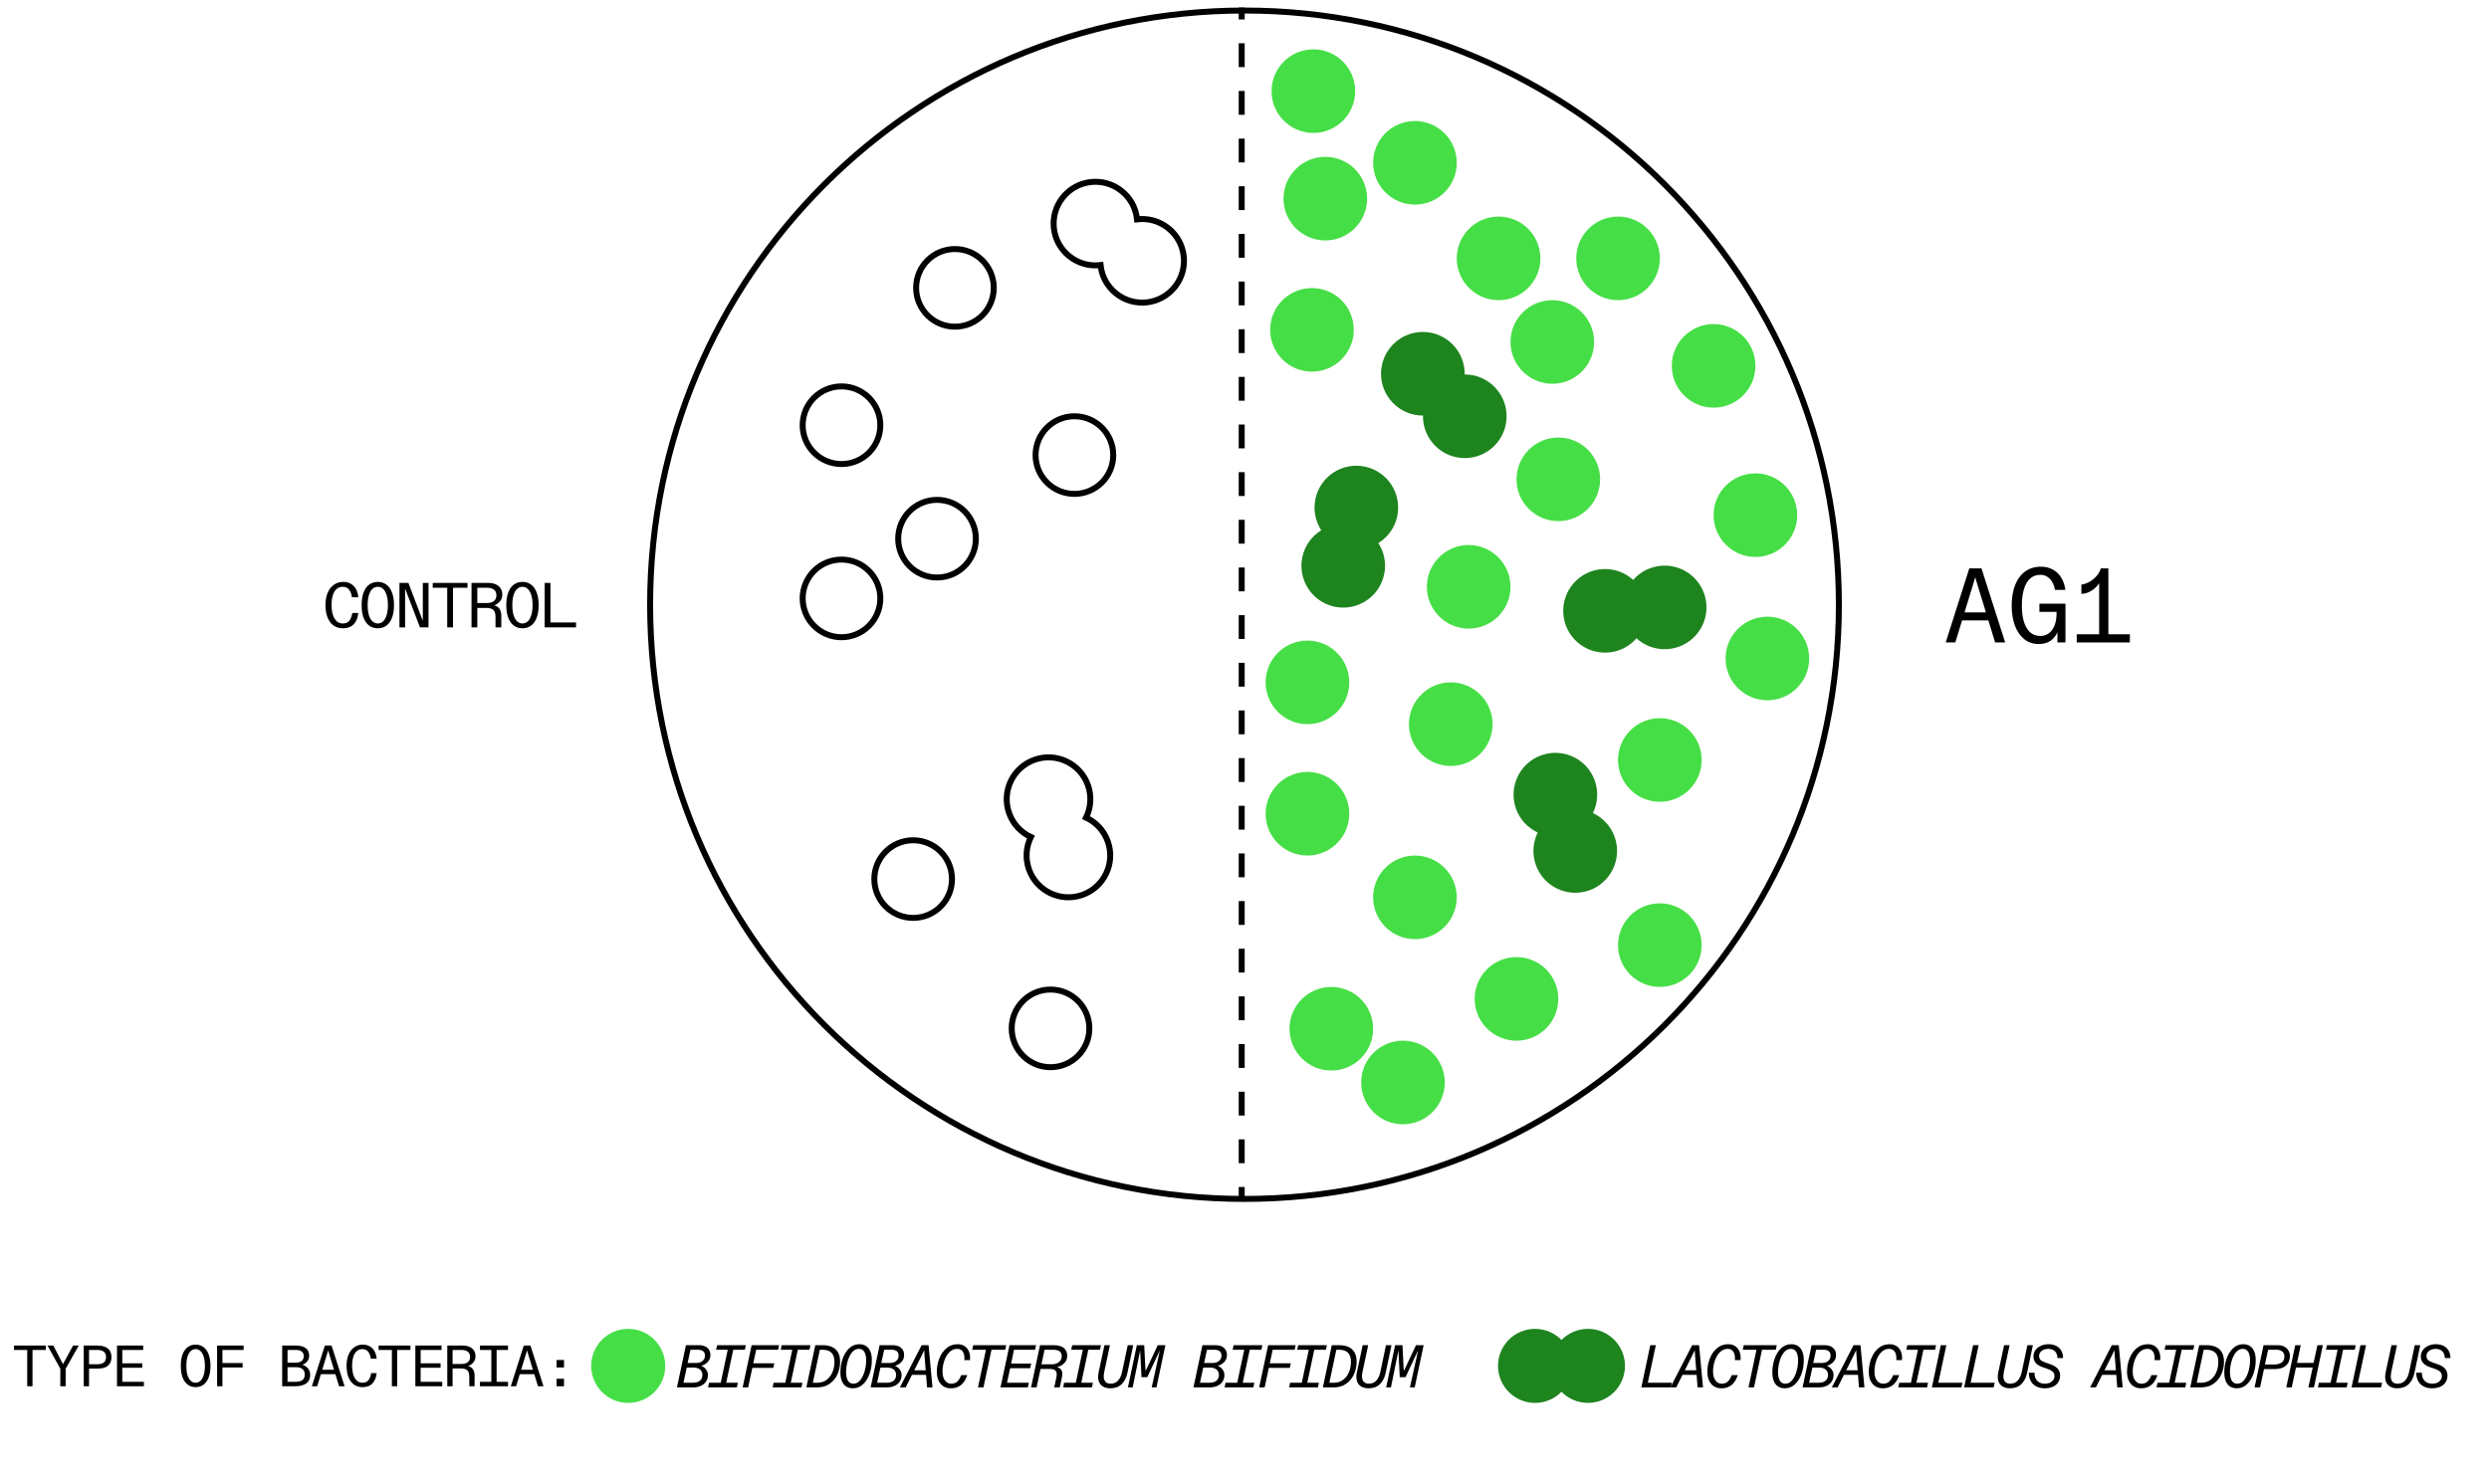 
    <svg xmlns="http://www.w3.org/2000/svg" xmlns:xlink="http://www.w3.org/1999/xlink" viewBox="0 0 825 492" width="825" height="492" preserveAspectRatio="xMidYMid meet" style="width: 100%; height: 100%; transform: translate3d(0px, 0px, 0px); content-visibility: visible;"><defs><clipPath id="__lottie_element_2"><rect width="825" height="492" x="0" y="0"></rect></clipPath></defs><g clip-path="url(#__lottie_element_2)"><g style="display: block;" transform="matrix(1,0,0,1,0,2.5)" opacity="1"><g opacity="1" transform="matrix(1,0,0,1,278.921,195.902)"><path stroke-linecap="butt" stroke-linejoin="miter" fill-opacity="0" stroke-miterlimit="4" stroke="rgb(0,0,0)" stroke-opacity="1" stroke-width="1.98" d=" M0,-12.87 C7.108,-12.87 12.87,-7.108 12.87,0 C12.87,7.108 7.108,12.87 0,12.87 C-7.108,12.87 -12.87,7.108 -12.87,0 C-12.87,-7.108 -7.108,-12.87 0,-12.87z"></path></g><g opacity="1" transform="matrix(1,0,0,1,278.921,138.482)"><path stroke-linecap="butt" stroke-linejoin="miter" fill-opacity="0" stroke-miterlimit="4" stroke="rgb(0,0,0)" stroke-opacity="1" stroke-width="1.98" d=" M0,-12.87 C7.108,-12.87 12.87,-7.108 12.87,0 C12.87,7.108 7.108,12.87 0,12.87 C-7.108,12.87 -12.87,7.108 -12.87,0 C-12.87,-7.108 -7.108,-12.87 0,-12.87z"></path></g><g opacity="1" transform="matrix(1,0,0,1,356.122,148.382)"><path stroke-linecap="butt" stroke-linejoin="miter" fill-opacity="0" stroke-miterlimit="4" stroke="rgb(0,0,0)" stroke-opacity="1" stroke-width="1.98" d=" M0,-12.87 C7.108,-12.87 12.87,-7.108 12.87,0 C12.87,7.108 7.108,12.87 0,12.87 C-7.108,12.87 -12.87,7.108 -12.87,0 C-12.87,-7.108 -7.108,-12.87 0,-12.87z"></path></g><g opacity="1" transform="matrix(1,0,0,1,310.587,176.102)"><path stroke-linecap="butt" stroke-linejoin="miter" fill-opacity="0" stroke-miterlimit="4" stroke="rgb(0,0,0)" stroke-opacity="1" stroke-width="1.98" d=" M0,-12.87 C7.108,-12.87 12.87,-7.108 12.87,0 C12.87,7.108 7.108,12.87 0,12.87 C-7.108,12.87 -12.87,7.108 -12.87,0 C-12.87,-7.108 -7.108,-12.87 0,-12.87z"></path></g><g opacity="1" transform="matrix(1,0,0,1,302.675,288.963)"><path stroke-linecap="butt" stroke-linejoin="miter" fill-opacity="0" stroke-miterlimit="4" stroke="rgb(0,0,0)" stroke-opacity="1" stroke-width="1.98" d=" M0,-12.87 C7.108,-12.87 12.87,-7.108 12.87,0 C12.87,7.108 7.108,12.87 0,12.87 C-7.108,12.87 -12.87,7.108 -12.87,0 C-12.87,-7.108 -7.108,-12.87 0,-12.87z"></path></g><g opacity="1" transform="matrix(1,0,0,1,316.524,92.941)"><path stroke-linecap="butt" stroke-linejoin="miter" fill-opacity="0" stroke-miterlimit="4" stroke="rgb(0,0,0)" stroke-opacity="1" stroke-width="1.98" d=" M0,-12.87 C7.108,-12.87 12.87,-7.108 12.87,0 C12.87,7.108 7.108,12.87 0,12.87 C-7.108,12.87 -12.87,7.108 -12.87,0 C-12.87,-7.108 -7.108,-12.87 0,-12.87z"></path></g><g opacity="1" transform="matrix(1,0,0,1,348.204,338.463)"><path stroke-linecap="butt" stroke-linejoin="miter" fill-opacity="0" stroke-miterlimit="4" stroke="rgb(0,0,0)" stroke-opacity="1" stroke-width="1.98" d=" M0,-12.87 C7.108,-12.87 12.87,-7.108 12.87,0 C12.87,7.108 7.108,12.87 0,12.87 C-7.108,12.87 -12.87,7.108 -12.87,0 C-12.87,-7.108 -7.108,-12.87 0,-12.87z"></path></g><g opacity="1" transform="matrix(1,0,0,1,468.993,51.48)"><path fill="rgb(70,222,70)" fill-opacity="1" d=" M0,-13.86 C7.655,-13.86 13.86,-7.655 13.86,0 C13.86,7.655 7.655,13.86 0,13.86 C-7.655,13.86 -13.86,7.655 -13.86,0 C-13.86,-7.655 -7.655,-13.86 0,-13.86z"></path></g><g opacity="1" transform="matrix(1,0,0,1,435.325,27.72)"><path fill="rgb(70,222,70)" fill-opacity="1" d=" M0,-13.86 C7.655,-13.86 13.86,-7.655 13.86,0 C13.86,7.655 7.655,13.86 0,13.86 C-7.655,13.86 -13.86,7.655 -13.86,0 C-13.86,-7.655 -7.655,-13.86 0,-13.86z"></path></g><g opacity="1" transform="matrix(1,0,0,1,439.286,63.36)"><path fill="rgb(70,222,70)" fill-opacity="1" d=" M0,-13.86 C7.655,-13.86 13.86,-7.655 13.86,0 C13.86,7.655 7.655,13.86 0,13.86 C-7.655,13.86 -13.86,7.655 -13.86,0 C-13.86,-7.655 -7.655,-13.86 0,-13.86z"></path></g><g opacity="1" transform="matrix(1,0,0,1,434.862,106.86)"><path fill="rgb(70,222,70)" fill-opacity="1" d=" M0,-13.86 C7.655,-13.86 13.86,-7.655 13.86,0 C13.86,7.655 7.655,13.86 0,13.86 C-7.655,13.86 -13.86,7.655 -13.86,0 C-13.86,-7.655 -7.655,-13.86 0,-13.86z"></path></g><g opacity="1" transform="matrix(1,0,0,1,496.718,83.161)"><path fill="rgb(70,222,70)" fill-opacity="1" d=" M0,-13.86 C7.655,-13.86 13.86,-7.655 13.86,0 C13.86,7.655 7.655,13.86 0,13.86 C-7.655,13.86 -13.86,7.655 -13.86,0 C-13.86,-7.655 -7.655,-13.86 0,-13.86z"></path></g><g opacity="1" transform="matrix(1,0,0,1,468.993,295.022)"><path fill="rgb(70,222,70)" fill-opacity="1" d=" M0,-13.86 C7.655,-13.86 13.86,-7.655 13.86,0 C13.86,7.655 7.655,13.86 0,13.86 C-7.655,13.86 -13.86,7.655 -13.86,0 C-13.86,-7.655 -7.655,-13.86 0,-13.86z"></path></g><g opacity="1" transform="matrix(1,0,0,1,536.319,83.161)"><path fill="rgb(70,222,70)" fill-opacity="1" d=" M0,-13.86 C7.655,-13.86 13.86,-7.655 13.86,0 C13.86,7.655 7.655,13.86 0,13.86 C-7.655,13.86 -13.86,7.655 -13.86,0 C-13.86,-7.655 -7.655,-13.86 0,-13.86z"></path></g><g opacity="1" transform="matrix(1,0,0,1,514.528,110.881)"><path fill="rgb(70,222,70)" fill-opacity="1" d=" M0,-13.86 C7.655,-13.86 13.86,-7.655 13.86,0 C13.86,7.655 7.655,13.86 0,13.86 C-7.655,13.86 -13.86,7.655 -13.86,0 C-13.86,-7.655 -7.655,-13.86 0,-13.86z"></path></g><g opacity="1" transform="matrix(1,0,0,1,433.362,223.742)"><path fill="rgb(70,222,70)" fill-opacity="1" d=" M0,-13.86 C7.655,-13.86 13.86,-7.655 13.86,0 C13.86,7.655 7.655,13.86 0,13.86 C-7.655,13.86 -13.86,7.655 -13.86,0 C-13.86,-7.655 -7.655,-13.86 0,-13.86z"></path></g><g opacity="1" transform="matrix(1,0,0,1,433.362,267.302)"><path fill="rgb(70,222,70)" fill-opacity="1" d=" M0,-13.86 C7.655,-13.86 13.86,-7.655 13.86,0 C13.86,7.655 7.655,13.86 0,13.86 C-7.655,13.86 -13.86,7.655 -13.86,0 C-13.86,-7.655 -7.655,-13.86 0,-13.86z"></path></g><g opacity="1" transform="matrix(1,0,0,1,516.52,156.421)"><path fill="rgb(70,222,70)" fill-opacity="1" d=" M0,-13.86 C7.655,-13.86 13.86,-7.655 13.86,0 C13.86,7.655 7.655,13.86 0,13.86 C-7.655,13.86 -13.86,7.655 -13.86,0 C-13.86,-7.655 -7.655,-13.86 0,-13.86z"></path></g><g opacity="1" transform="matrix(1,0,0,1,567.987,118.801)"><path fill="rgb(70,222,70)" fill-opacity="1" d=" M0,-13.86 C7.655,-13.86 13.86,-7.655 13.86,0 C13.86,7.655 7.655,13.86 0,13.86 C-7.655,13.86 -13.86,7.655 -13.86,0 C-13.86,-7.655 -7.655,-13.86 0,-13.86z"></path></g><g opacity="1" transform="matrix(1,0,0,1,581.841,168.301)"><path fill="rgb(70,222,70)" fill-opacity="1" d=" M0,-13.86 C7.655,-13.86 13.86,-7.655 13.86,0 C13.86,7.655 7.655,13.86 0,13.86 C-7.655,13.86 -13.86,7.655 -13.86,0 C-13.86,-7.655 -7.655,-13.86 0,-13.86z"></path></g><g opacity="1" transform="matrix(1,0,0,1,486.807,192.061)"><path fill="rgb(70,222,70)" fill-opacity="1" d=" M0,-13.86 C7.655,-13.86 13.86,-7.655 13.86,0 C13.86,7.655 7.655,13.86 0,13.86 C-7.655,13.86 -13.86,7.655 -13.86,0 C-13.86,-7.655 -7.655,-13.86 0,-13.86z"></path></g><g opacity="1" transform="matrix(1,0,0,1,480.866,237.602)"><path fill="rgb(70,222,70)" fill-opacity="1" d=" M0,-13.86 C7.655,-13.86 13.86,-7.655 13.86,0 C13.86,7.655 7.655,13.86 0,13.86 C-7.655,13.86 -13.86,7.655 -13.86,0 C-13.86,-7.655 -7.655,-13.86 0,-13.86z"></path></g><g opacity="1" transform="matrix(1,0,0,1,441.274,338.583)"><path fill="rgb(70,222,70)" fill-opacity="1" d=" M0,-13.86 C7.655,-13.86 13.86,-7.655 13.86,0 C13.86,7.655 7.655,13.86 0,13.86 C-7.655,13.86 -13.86,7.655 -13.86,0 C-13.86,-7.655 -7.655,-13.86 0,-13.86z"></path></g><g opacity="1" transform="matrix(1,0,0,1,550.165,249.482)"><path fill="rgb(70,222,70)" fill-opacity="1" d=" M0,-13.86 C7.655,-13.86 13.86,-7.655 13.86,0 C13.86,7.655 7.655,13.86 0,13.86 C-7.655,13.86 -13.86,7.655 -13.86,0 C-13.86,-7.655 -7.655,-13.86 0,-13.86z"></path></g><g opacity="1" transform="matrix(1,0,0,1,585.813,215.822)"><path fill="rgb(70,222,70)" fill-opacity="1" d=" M0,-13.86 C7.655,-13.86 13.86,-7.655 13.86,0 C13.86,7.655 7.655,13.86 0,13.86 C-7.655,13.86 -13.86,7.655 -13.86,0 C-13.86,-7.655 -7.655,-13.86 0,-13.86z"></path></g><g opacity="1" transform="matrix(1,0,0,1,550.165,310.863)"><path fill="rgb(70,222,70)" fill-opacity="1" d=" M0,-13.86 C7.655,-13.86 13.86,-7.655 13.86,0 C13.86,7.655 7.655,13.86 0,13.86 C-7.655,13.86 -13.86,7.655 -13.86,0 C-13.86,-7.655 -7.655,-13.86 0,-13.86z"></path></g><g opacity="1" transform="matrix(1,0,0,1,502.651,328.683)"><path fill="rgb(70,222,70)" fill-opacity="1" d=" M0,-13.86 C7.655,-13.86 13.86,-7.655 13.86,0 C13.86,7.655 7.655,13.86 0,13.86 C-7.655,13.86 -13.86,7.655 -13.86,0 C-13.86,-7.655 -7.655,-13.86 0,-13.86z"></path></g><g opacity="1" transform="matrix(1,0,0,1,465.028,356.403)"><path fill="rgb(70,222,70)" fill-opacity="1" d=" M0,-13.86 C7.655,-13.86 13.86,-7.655 13.86,0 C13.86,7.655 7.655,13.86 0,13.86 C-7.655,13.86 -13.86,7.655 -13.86,0 C-13.86,-7.655 -7.655,-13.86 0,-13.86z"></path></g><g opacity="1" transform="matrix(1,0,0,1,518.837,270.303)"><path fill="rgb(30,132,30)" fill-opacity="1" d=" M9.147,-3.228 C12.405,-1.71 15.074,1.065 16.364,4.722 C18.912,11.94 15.127,19.857 7.908,22.406 C0.69,24.954 -7.227,21.168 -9.775,13.95 C-11.066,10.292 -10.731,6.455 -9.147,3.228 C-12.405,1.71 -15.073,-1.066 -16.364,-4.722 C-18.912,-11.94 -15.127,-19.857 -7.908,-22.406 C-0.69,-24.954 7.227,-21.168 9.775,-13.95 C11.066,-10.292 10.731,-6.455 9.147,-3.228z"></path></g><g opacity="1" transform="matrix(0.848,-0.53,0.53,0.848,370.837,77.803)"><path stroke-linecap="butt" stroke-linejoin="miter" fill-opacity="0" stroke-miterlimit="4" stroke="rgb(0,0,0)" stroke-opacity="1" stroke-width="1.98" d=" M9.147,-3.228 C12.405,-1.71 15.074,1.065 16.364,4.722 C18.912,11.94 15.127,19.857 7.908,22.406 C0.69,24.954 -7.227,21.168 -9.775,13.95 C-11.066,10.292 -10.731,6.455 -9.147,3.228 C-12.405,1.71 -15.073,-1.066 -16.364,-4.722 C-18.912,-11.94 -15.127,-19.857 -7.908,-22.406 C-0.69,-24.954 7.227,-21.168 9.775,-13.95 C11.066,-10.292 10.731,-6.455 9.147,-3.228z"></path></g><g opacity="1" transform="matrix(1,0,0,1,350.837,271.803)"><path stroke-linecap="butt" stroke-linejoin="miter" fill-opacity="0" stroke-miterlimit="4" stroke="rgb(0,0,0)" stroke-opacity="1" stroke-width="1.98" d=" M9.147,-3.228 C12.405,-1.71 15.074,1.065 16.364,4.722 C18.912,11.94 15.127,19.857 7.908,22.406 C0.69,24.954 -7.227,21.168 -9.775,13.95 C-11.066,10.292 -10.731,6.455 -9.147,3.228 C-12.405,1.71 -15.073,-1.066 -16.364,-4.722 C-18.912,-11.94 -15.127,-19.857 -7.908,-22.406 C-0.69,-24.954 7.227,-21.168 9.775,-13.95 C11.066,-10.292 10.731,-6.455 9.147,-3.228z"></path></g><g opacity="1" transform="matrix(1,0,0,1,447.398,175.435)"><path fill="rgb(30,132,30)" fill-opacity="1" d=" M9.466,2.128 C11.416,5.142 12.2,8.907 11.354,12.686 C9.681,20.156 2.27,24.855 -5.2,23.182 C-12.67,21.509 -17.368,14.098 -15.695,6.628 C-14.847,2.841 -12.524,-0.235 -9.467,-2.128 C-11.416,-5.142 -12.201,-8.906 -11.354,-12.685 C-9.682,-20.155 -2.271,-24.854 5.199,-23.181 C12.668,-21.508 17.368,-14.097 15.695,-6.628 C14.847,-2.841 12.524,0.235 9.466,2.128z"></path></g><g opacity="1" transform="matrix(1,0,0,1,541.883,199.459)"><path fill="rgb(30,132,30)" fill-opacity="1" d=" M-0.556,-9.686 C1.808,-12.392 5.216,-14.181 9.087,-14.404 C16.729,-14.843 23.28,-9.006 23.72,-1.363 C24.159,6.279 18.32,12.83 10.678,13.269 C6.807,13.492 3.215,12.104 0.556,9.686 C-1.808,12.392 -5.216,14.181 -9.087,14.404 C-16.729,14.843 -23.28,9.005 -23.72,1.363 C-24.159,-6.279 -18.32,-12.83 -10.678,-13.27 C-6.806,-13.492 -3.215,-12.105 -0.556,-9.686z"></path></g><g opacity="1" transform="matrix(1,0,0,1,478.563,128.469)"><path fill="rgb(30,132,30)" fill-opacity="1" d=" M6.91,-6.811 C10.501,-6.821 14.094,-5.444 16.816,-2.686 C22.192,2.763 22.133,11.539 16.684,16.915 C11.235,22.291 2.46,22.232 -2.917,16.783 C-5.641,14.022 -6.97,10.406 -6.909,6.811 C-10.5,6.821 -14.093,5.444 -16.814,2.686 C-22.191,-2.763 -22.132,-11.539 -16.683,-16.915 C-11.234,-22.291 -2.458,-22.232 2.918,-16.783 C5.643,-14.022 6.971,-10.406 6.91,-6.811z"></path></g></g><g style="display: block;" transform="matrix(1,0,0,1,0,2.5)" opacity="1"><g opacity="1" transform="matrix(1,0,0,1,185.734,198.137)"><path fill="rgb(0,0,0)" fill-opacity="1" d=" M-5.198,7.365 C-5.198,7.365 -5.198,-7.365 -5.198,-7.365 C-5.198,-7.365 -3.283,-7.365 -3.283,-7.365 C-3.283,-7.365 -3.283,5.744 -3.283,5.744 C-3.283,5.744 5.198,5.744 5.198,5.744 C5.198,5.744 5.198,7.365 5.198,7.365 C5.198,7.365 -5.198,7.365 -5.198,7.365z"></path></g><g opacity="1" transform="matrix(1,0,0,1,173.179,198.125)"><path fill="rgb(0,0,0)" fill-opacity="1" d=" M0,7.691 C-1.108,7.691 -2.069,7.391 -2.883,6.788 C-3.683,6.184 -4.3,5.306 -4.735,4.156 C-5.156,3.006 -5.366,1.624 -5.366,0.01 C-5.366,-1.603 -5.156,-2.984 -4.735,-4.134 C-4.3,-5.299 -3.683,-6.183 -2.883,-6.786 C-2.069,-7.389 -1.108,-7.691 0,-7.691 C1.108,-7.691 2.062,-7.389 2.862,-6.786 C3.676,-6.183 4.293,-5.299 4.714,-4.134 C5.149,-2.984 5.366,-1.603 5.366,0.01 C5.366,1.624 5.149,3.006 4.714,4.156 C4.293,5.306 3.676,6.184 2.862,6.788 C2.062,7.391 1.108,7.691 0,7.691z M0,6.092 C0.673,6.092 1.263,5.855 1.768,5.378 C2.273,4.901 2.659,4.205 2.925,3.293 C3.206,2.381 3.346,1.287 3.346,0.01 C3.346,-1.266 3.206,-2.361 2.925,-3.272 C2.659,-4.184 2.273,-4.878 1.768,-5.355 C1.263,-5.832 0.673,-6.07 0,-6.07 C-0.687,-6.07 -1.284,-5.832 -1.789,-5.355 C-2.294,-4.878 -2.687,-4.184 -2.967,-3.272 C-3.234,-2.361 -3.367,-1.266 -3.367,0.01 C-3.367,1.287 -3.234,2.381 -2.967,3.293 C-2.687,4.205 -2.294,4.901 -1.789,5.378 C-1.284,5.855 -0.687,6.092 0,6.092z"></path></g><g opacity="1" transform="matrix(1,0,0,1,161.392,198.136)"><path fill="rgb(0,0,0)" fill-opacity="1" d=" M-5.103,7.365 C-5.103,7.365 -5.103,-7.365 -5.103,-7.365 C-5.103,-7.365 0.495,-7.365 0.495,-7.365 C1.912,-7.365 3.034,-7.022 3.862,-6.335 C4.689,-5.661 5.103,-4.714 5.103,-3.494 C5.103,-2.624 4.83,-1.866 4.283,-1.221 C3.735,-0.576 3.097,-0.141 2.368,0.084 C3.097,0.196 3.679,0.554 4.114,1.157 C4.549,1.746 4.767,2.511 4.767,3.451 C4.767,3.451 4.767,7.365 4.767,7.365 C4.767,7.365 2.852,7.365 2.852,7.365 C2.852,7.365 2.852,3.977 2.852,3.977 C2.852,2.826 2.613,2.035 2.136,1.6 C1.673,1.151 0.88,0.925 -0.242,0.925 C-0.242,0.925 -3.188,0.925 -3.188,0.925 C-3.188,0.925 -3.188,7.365 -3.188,7.365 C-3.188,7.365 -5.103,7.365 -5.103,7.365z M0.011,-0.695 C0.67,-0.695 1.231,-0.793 1.694,-0.99 C2.171,-1.186 2.529,-1.474 2.767,-1.852 C3.02,-2.245 3.146,-2.714 3.146,-3.261 C3.146,-4.089 2.873,-4.714 2.325,-5.135 C1.792,-5.556 1.021,-5.766 0.011,-5.766 C0.011,-5.766 -3.188,-5.766 -3.188,-5.766 C-3.188,-5.766 -3.188,-0.695 -3.188,-0.695 C-3.188,-0.695 0.011,-0.695 0.011,-0.695z"></path></g><g opacity="1" transform="matrix(1,0,0,1,149.194,198.137)"><path fill="rgb(0,0,0)" fill-opacity="1" d=" M-0.957,7.365 C-0.957,7.365 -0.957,-5.766 -0.957,-5.766 C-0.957,-5.766 -5.755,-5.766 -5.755,-5.766 C-5.755,-5.766 -5.755,-7.365 -5.755,-7.365 C-5.755,-7.365 5.756,-7.365 5.756,-7.365 C5.756,-7.365 5.756,-5.766 5.756,-5.766 C5.756,-5.766 0.958,-5.766 0.958,-5.766 C0.958,-5.766 0.958,7.365 0.958,7.365 C0.958,7.365 -0.957,7.365 -0.957,7.365z"></path></g><g opacity="1" transform="matrix(1,0,0,1,137.219,198.137)"><path fill="rgb(0,0,0)" fill-opacity="1" d=" M-4.819,7.365 C-4.819,7.365 -4.819,-7.365 -4.819,-7.365 C-4.819,-7.365 -1.852,-7.365 -1.852,-7.365 C-1.852,-7.365 2.925,5.197 2.925,5.197 C2.925,5.197 2.925,4.271 2.925,4.271 C2.925,4.271 2.925,3.808 2.925,3.808 C2.925,3.808 2.925,3.346 2.925,3.346 C2.925,3.346 2.925,-7.365 2.925,-7.365 C2.925,-7.365 4.819,-7.365 4.819,-7.365 C4.819,-7.365 4.819,7.365 4.819,7.365 C4.819,7.365 1.978,7.365 1.978,7.365 C1.978,7.365 -2.946,-5.514 -2.946,-5.514 C-2.946,-5.514 -2.946,-4.988 -2.946,-4.988 C-2.946,-4.988 -2.946,-4.482 -2.946,-4.482 C-2.946,-4.482 -2.946,-4.104 -2.946,-4.104 C-2.946,-4.104 -2.946,-3.725 -2.946,-3.725 C-2.946,-3.725 -2.946,7.365 -2.946,7.365 C-2.946,7.365 -4.819,7.365 -4.819,7.365z"></path></g><g opacity="1" transform="matrix(1,0,0,1,125.232,198.125)"><path fill="rgb(0,0,0)" fill-opacity="1" d=" M0,7.691 C-1.108,7.691 -2.069,7.391 -2.883,6.788 C-3.683,6.184 -4.3,5.306 -4.735,4.156 C-5.156,3.006 -5.366,1.624 -5.366,0.01 C-5.366,-1.603 -5.156,-2.984 -4.735,-4.134 C-4.3,-5.299 -3.683,-6.183 -2.883,-6.786 C-2.069,-7.389 -1.108,-7.691 0,-7.691 C1.108,-7.691 2.062,-7.389 2.862,-6.786 C3.676,-6.183 4.293,-5.299 4.714,-4.134 C5.149,-2.984 5.366,-1.603 5.366,0.01 C5.366,1.624 5.149,3.006 4.714,4.156 C4.293,5.306 3.676,6.184 2.862,6.788 C2.062,7.391 1.108,7.691 0,7.691z M0,6.092 C0.673,6.092 1.263,5.855 1.768,5.378 C2.273,4.901 2.658,4.205 2.925,3.293 C3.206,2.381 3.346,1.287 3.346,0.01 C3.346,-1.266 3.206,-2.361 2.925,-3.272 C2.658,-4.184 2.273,-4.878 1.768,-5.355 C1.263,-5.832 0.673,-6.07 0,-6.07 C-0.688,-6.07 -1.284,-5.832 -1.789,-5.355 C-2.294,-4.878 -2.687,-4.184 -2.967,-3.272 C-3.234,-2.361 -3.367,-1.266 -3.367,0.01 C-3.367,1.287 -3.234,2.381 -2.967,3.293 C-2.687,4.205 -2.294,4.901 -1.789,5.378 C-1.284,5.855 -0.688,6.092 0,6.092z"></path></g><g opacity="1" transform="matrix(1,0,0,1,113.319,198.125)"><path fill="rgb(0,0,0)" fill-opacity="1" d=" M0.326,7.691 C-0.881,7.691 -1.919,7.377 -2.789,6.745 C-3.658,6.114 -4.318,5.215 -4.767,4.051 C-5.216,2.886 -5.44,1.512 -5.44,-0.074 C-5.44,-1.575 -5.202,-2.901 -4.725,-4.051 C-4.248,-5.201 -3.567,-6.092 -2.683,-6.724 C-1.785,-7.369 -0.747,-7.691 0.431,-7.691 C1.441,-7.691 2.311,-7.467 3.041,-7.018 C3.77,-6.583 4.331,-5.979 4.724,-5.207 C5.131,-4.45 5.369,-3.581 5.44,-2.599 C5.44,-2.599 3.335,-2.599 3.335,-2.599 C3.195,-3.665 2.872,-4.507 2.367,-5.124 C1.876,-5.756 1.182,-6.07 0.284,-6.07 C-0.516,-6.07 -1.196,-5.826 -1.757,-5.335 C-2.305,-4.858 -2.718,-4.17 -2.999,-3.272 C-3.28,-2.375 -3.42,-1.308 -3.42,-0.074 C-3.42,1.161 -3.28,2.242 -2.999,3.168 C-2.704,4.094 -2.284,4.816 -1.736,5.335 C-1.175,5.841 -0.502,6.092 0.284,6.092 C1.238,6.092 1.953,5.804 2.43,5.229 C2.921,4.64 3.265,3.77 3.461,2.62 C3.461,2.62 5.44,2.62 5.44,2.62 C5.327,3.686 5.061,4.599 4.64,5.357 C4.233,6.114 3.665,6.696 2.935,7.103 C2.22,7.496 1.35,7.691 0.326,7.691z"></path></g><g opacity="1" transform="matrix(1,0,0,1,412.5,198.002)"><path stroke-linecap="butt" stroke-linejoin="miter" fill-opacity="0" stroke-miterlimit="4" stroke="rgb(0,0,0)" stroke-opacity="1" stroke-width="1.98" d=" M0,-197.012 C108.807,-197.012 197.012,-108.807 197.012,0 C197.012,108.807 108.807,197.012 0,197.012 C-108.807,197.012 -197.012,108.807 -197.012,0 C-197.012,-108.807 -108.807,-197.012 0,-197.012z"></path></g><g opacity="1" transform="matrix(1,0,0,1,411.572,197.507)"><path fill="rgb(0,0,0)" fill-opacity="1" d=" M-0.99,-197.507 C-0.99,-197.507 0.99,-197.507 0.99,-197.507 C0.99,-197.507 0.99,-193.556 0.99,-193.556 C0.99,-193.556 -0.99,-193.556 -0.99,-193.556 C-0.99,-193.556 -0.99,-197.507 -0.99,-197.507z M-0.99,-177.755 M-0.99,-185.656 C-0.99,-185.656 0.99,-185.656 0.99,-185.656 C0.99,-185.656 0.99,-177.757 0.99,-177.757 C0.99,-177.757 -0.99,-177.757 -0.99,-177.757 C-0.99,-177.757 -0.99,-185.656 -0.99,-185.656z M-0.99,-161.956 M-0.99,-169.855 C-0.99,-169.855 0.99,-169.855 0.99,-169.855 C0.99,-169.855 0.99,-161.956 0.99,-161.956 C0.99,-161.956 -0.99,-161.956 -0.99,-161.956 C-0.99,-161.956 -0.99,-169.855 -0.99,-169.855z M-0.99,-146.155 M-0.99,-154.055 C-0.99,-154.055 0.99,-154.055 0.99,-154.055 C0.99,-154.055 0.99,-146.155 0.99,-146.155 C0.99,-146.155 -0.99,-146.155 -0.99,-146.155 C-0.99,-146.155 -0.99,-154.055 -0.99,-154.055z M-0.99,-130.354 M-0.99,-138.254 C-0.99,-138.254 0.99,-138.254 0.99,-138.254 C0.99,-138.254 0.99,-130.354 0.99,-130.354 C0.99,-130.354 -0.99,-130.354 -0.99,-130.354 C-0.99,-130.354 -0.99,-138.254 -0.99,-138.254z M-0.99,-114.553 M-0.99,-122.454 C-0.99,-122.454 0.99,-122.454 0.99,-122.454 C0.99,-122.454 0.99,-114.555 0.99,-114.555 C0.99,-114.555 -0.99,-114.555 -0.99,-114.555 C-0.99,-114.555 -0.99,-122.454 -0.99,-122.454z M-0.99,-98.754 M-0.99,-106.654 C-0.99,-106.654 0.99,-106.654 0.99,-106.654 C0.99,-106.654 0.99,-98.754 0.99,-98.754 C0.99,-98.754 -0.99,-98.754 -0.99,-98.754 C-0.99,-98.754 -0.99,-106.654 -0.99,-106.654z M-0.99,-82.953 M-0.99,-90.853 C-0.99,-90.853 0.99,-90.853 0.99,-90.853 C0.99,-90.853 0.99,-82.953 0.99,-82.953 C0.99,-82.953 -0.99,-82.953 -0.99,-82.953 C-0.99,-82.953 -0.99,-90.853 -0.99,-90.853z M-0.99,-67.152 M-0.99,-75.052 C-0.99,-75.052 0.99,-75.052 0.99,-75.052 C0.99,-75.052 0.99,-67.152 0.99,-67.152 C0.99,-67.152 -0.99,-67.152 -0.99,-67.152 C-0.99,-67.152 -0.99,-75.052 -0.99,-75.052z M-0.99,-51.352 M-0.99,-59.251 C-0.99,-59.251 0.99,-59.251 0.99,-59.251 C0.99,-59.251 0.99,-51.352 0.99,-51.352 C0.99,-51.352 -0.99,-51.352 -0.99,-51.352 C-0.99,-51.352 -0.99,-59.251 -0.99,-59.251z M-0.99,-35.552 M-0.99,-43.452 C-0.99,-43.452 0.99,-43.452 0.99,-43.452 C0.99,-43.452 0.99,-35.552 0.99,-35.552 C0.99,-35.552 -0.99,-35.552 -0.99,-35.552 C-0.99,-35.552 -0.99,-43.452 -0.99,-43.452z M-0.99,-19.75 M-0.99,-27.651 C-0.99,-27.651 0.99,-27.651 0.99,-27.651 C0.99,-27.651 0.99,-19.751 0.99,-19.751 C0.99,-19.751 -0.99,-19.751 -0.99,-19.751 C-0.99,-19.751 -0.99,-27.651 -0.99,-27.651z M-0.99,-3.949 M-0.99,-11.85 C-0.99,-11.85 0.99,-11.85 0.99,-11.85 C0.99,-11.85 0.99,-3.949 0.99,-3.949 C0.99,-3.949 -0.99,-3.949 -0.99,-3.949 C-0.99,-3.949 -0.99,-11.85 -0.99,-11.85z M-0.99,11.85 M-0.99,3.951 C-0.99,3.951 0.99,3.951 0.99,3.951 C0.99,3.951 0.99,11.85 0.99,11.85 C0.99,11.85 -0.99,11.85 -0.99,11.85 C-0.99,11.85 -0.99,3.951 -0.99,3.951z M-0.99,27.651 M-0.99,19.75 C-0.99,19.75 0.99,19.75 0.99,19.75 C0.99,19.75 0.99,27.651 0.99,27.651 C0.99,27.651 -0.99,27.651 -0.99,27.651 C-0.99,27.651 -0.99,19.75 -0.99,19.75z M-0.99,43.451 M-0.99,35.551 C-0.99,35.551 0.99,35.551 0.99,35.551 C0.99,35.551 0.99,43.451 0.99,43.451 C0.99,43.451 -0.99,43.451 -0.99,43.451 C-0.99,43.451 -0.99,35.551 -0.99,35.551z M-0.99,59.253 M-0.99,51.352 C-0.99,51.352 0.99,51.352 0.99,51.352 C0.99,51.352 0.99,59.253 0.99,59.253 C0.99,59.253 -0.99,59.253 -0.99,59.253 C-0.99,59.253 -0.99,51.352 -0.99,51.352z M-0.99,75.053 M-0.99,67.152 C-0.99,67.152 0.99,67.152 0.99,67.152 C0.99,67.152 0.99,75.052 0.99,75.052 C0.99,75.052 -0.99,75.052 -0.99,75.052 C-0.99,75.052 -0.99,67.152 -0.99,67.152z M-0.99,90.853 M-0.99,82.954 C-0.99,82.954 0.99,82.954 0.99,82.954 C0.99,82.954 0.99,90.853 0.99,90.853 C0.99,90.853 -0.99,90.853 -0.99,90.853 C-0.99,90.853 -0.99,82.954 -0.99,82.954z M-0.99,106.654 M-0.99,98.754 C-0.99,98.754 0.99,98.754 0.99,98.754 C0.99,98.754 0.99,106.653 0.99,106.653 C0.99,106.653 -0.99,106.653 -0.99,106.653 C-0.99,106.653 -0.99,98.754 -0.99,98.754z M-0.99,122.454 M-0.99,114.555 C-0.99,114.555 0.99,114.555 0.99,114.555 C0.99,114.555 0.99,122.454 0.99,122.454 C0.99,122.454 -0.99,122.454 -0.99,122.454 C-0.99,122.454 -0.99,114.555 -0.99,114.555z M-0.99,138.254 M-0.99,130.354 C-0.99,130.354 0.99,130.354 0.99,130.354 C0.99,130.354 0.99,138.254 0.99,138.254 C0.99,138.254 -0.99,138.254 -0.99,138.254 C-0.99,138.254 -0.99,130.354 -0.99,130.354z M-0.99,154.056 M-0.99,146.155 C-0.99,146.155 0.99,146.155 0.99,146.155 C0.99,146.155 0.99,154.056 0.99,154.056 C0.99,154.056 -0.99,154.056 -0.99,154.056 C-0.99,154.056 -0.99,146.155 -0.99,146.155z M-0.99,169.855 M-0.99,161.956 C-0.99,161.956 0.99,161.956 0.99,161.956 C0.99,161.956 0.99,169.855 0.99,169.855 C0.99,169.855 -0.99,169.855 -0.99,169.855 C-0.99,169.855 -0.99,161.956 -0.99,161.956z M-0.99,185.656 M-0.99,177.757 C-0.99,177.757 0.99,177.757 0.99,177.757 C0.99,177.757 0.99,185.656 0.99,185.656 C0.99,185.656 -0.99,185.656 -0.99,185.656 C-0.99,185.656 -0.99,177.757 -0.99,177.757z M-0.99,197.507 M-0.99,193.556 C-0.99,193.556 0.99,193.556 0.99,193.556 C0.99,193.556 0.99,197.507 0.99,197.507 C0.99,197.507 -0.99,197.507 -0.99,197.507 C-0.99,197.507 -0.99,193.556 -0.99,193.556z"></path></g><g opacity="1" transform="matrix(1,0,0,1,697.151,198.227)"><path fill="rgb(0,0,0)" fill-opacity="1" d=" M-1.367,-4.945 C-1.367,-4.945 -1.367,-5.542 -1.367,-5.542 C-1.367,-5.542 -1.367,-6.173 -1.367,-6.173 C-1.367,-6.173 -1.367,-6.77 -1.367,-6.77 C-1.367,-6.77 -1.367,-7.366 -1.367,-7.366 C-1.975,-6.384 -2.817,-5.553 -3.893,-4.875 C-4.945,-4.22 -6.067,-3.87 -7.26,-3.823 C-7.26,-3.823 -7.26,-6.91 -7.26,-6.91 C-5.857,-7.074 -4.537,-7.669 -3.297,-8.698 C-2.035,-9.75 -1.205,-10.944 -0.807,-12.276 C-0.807,-12.276 1.684,-12.276 1.684,-12.276 C1.684,-12.276 1.684,12.276 1.684,12.276 C1.684,12.276 -1.367,12.276 -1.367,12.276 C-1.367,12.276 -1.367,-4.945 -1.367,-4.945z M-8.803,12.276 M-8.803,9.574 C-8.803,9.574 8.804,9.574 8.804,9.574 C8.804,9.574 8.804,12.275 8.804,12.275 C8.804,12.275 -8.803,12.275 -8.803,12.275 C-8.803,12.275 -8.803,9.574 -8.803,9.574z"></path></g><g opacity="1" transform="matrix(1,0,0,1,675.701,198.209)"><path fill="rgb(0,0,0)" fill-opacity="1" d=" M0.07,12.82 C-1.824,12.82 -3.448,12.27 -4.805,11.171 C-6.137,10.072 -7.156,8.576 -7.857,6.682 C-8.558,4.765 -8.909,2.59 -8.909,0.158 C-8.909,-2.53 -8.523,-4.845 -7.752,-6.786 C-6.957,-8.75 -5.834,-10.247 -4.385,-11.275 C-2.935,-12.304 -1.216,-12.82 0.771,-12.82 C2.291,-12.82 3.624,-12.492 4.769,-11.838 C5.938,-11.206 6.862,-10.305 7.54,-9.136 C8.242,-7.99 8.686,-6.658 8.873,-5.139 C8.873,-5.139 5.437,-5.139 5.437,-5.139 C5.273,-6.121 4.968,-6.986 4.524,-7.734 C4.103,-8.482 3.553,-9.067 2.875,-9.488 C2.221,-9.909 1.485,-10.118 0.667,-10.118 C-0.736,-10.118 -1.905,-9.697 -2.841,-8.855 C-3.752,-8.014 -4.431,-6.821 -4.875,-5.278 C-5.319,-3.758 -5.542,-1.946 -5.542,0.158 C-5.542,1.982 -5.342,3.654 -4.945,5.174 C-4.524,6.67 -3.859,7.875 -2.947,8.786 C-2.035,9.698 -0.854,10.154 0.596,10.154 C1.624,10.154 2.536,9.874 3.331,9.313 C4.15,8.728 4.793,7.875 5.26,6.752 C5.728,5.606 5.963,4.227 5.963,2.614 C5.963,2.614 5.963,2.158 5.963,2.158 C5.963,2.158 0.281,2.158 0.281,2.158 C0.281,2.158 0.281,-0.544 0.281,-0.544 C0.281,-0.544 8.909,-0.544 8.909,-0.544 C8.909,-0.544 8.909,12.294 8.909,12.294 C8.909,12.294 6.242,12.294 6.242,12.294 C6.242,12.294 6.242,11.205 6.242,11.205 C6.242,11.205 6.242,10.61 6.242,10.61 C6.242,10.61 6.242,9.979 6.242,9.979 C6.242,9.979 6.242,9.452 6.242,9.452 C6.242,9.452 6.242,8.891 6.242,8.891 C5.728,10.13 4.946,11.101 3.893,11.803 C2.841,12.481 1.566,12.82 0.07,12.82z"></path></g><g opacity="1" transform="matrix(1,0,0,1,654.776,198.227)"><path fill="rgb(0,0,0)" fill-opacity="1" d=" M-9.856,12.276 C-9.856,12.276 -2.034,-12.276 -2.034,-12.276 C-2.034,-12.276 2,-12.276 2,-12.276 C2,-12.276 9.855,12.276 9.855,12.276 C9.855,12.276 6.523,12.276 6.523,12.276 C6.523,12.276 0.806,-6.418 0.806,-6.418 C0.736,-6.629 0.666,-6.84 0.596,-7.051 C0.549,-7.261 0.49,-7.47 0.42,-7.681 C0.327,-7.961 0.245,-8.242 0.175,-8.523 C0.105,-8.803 0.024,-9.085 -0.07,-9.365 C-0.14,-9.108 -0.211,-8.851 -0.281,-8.594 C-0.351,-8.36 -0.421,-8.126 -0.492,-7.892 C-0.562,-7.658 -0.632,-7.412 -0.702,-7.155 C-0.772,-6.921 -0.854,-6.675 -0.948,-6.418 C-0.948,-6.418 -6.664,12.276 -6.664,12.276 C-6.664,12.276 -9.856,12.276 -9.856,12.276z M-5.471,4.98 M-5.471,2.314 C-5.471,2.314 5.576,2.314 5.576,2.314 C5.576,2.314 5.576,4.98 5.576,4.98 C5.576,4.98 -5.471,4.98 -5.471,4.98 C-5.471,4.98 -5.471,2.314 -5.471,2.314z"></path></g><g opacity="1" transform="matrix(1,0,0,1,185.715,452.768)"><path fill="rgb(0,0,0)" fill-opacity="1" d=" M-1.234,1.872 C-1.234,1.872 1.234,1.872 1.234,1.872 C1.234,1.872 1.234,4.359 1.234,4.359 C1.234,4.359 -1.234,4.359 -1.234,4.359 C-1.234,4.359 -1.234,1.872 -1.234,1.872z M-1.234,-1.871 M-1.234,-4.359 C-1.234,-4.359 1.234,-4.359 1.234,-4.359 C1.234,-4.359 1.234,-1.871 1.234,-1.871 C1.234,-1.871 -1.234,-1.871 -1.234,-1.871 C-1.234,-1.871 -1.234,-4.359 -1.234,-4.359z"></path></g><g opacity="1" transform="matrix(1,0,0,1,174.727,450.376)"><path fill="rgb(0,0,0)" fill-opacity="1" d=" M-5.421,6.751 C-5.421,6.751 -1.118,-6.751 -1.118,-6.751 C-1.118,-6.751 1.1,-6.751 1.1,-6.751 C1.1,-6.751 5.421,6.751 5.421,6.751 C5.421,6.751 3.589,6.751 3.589,6.751 C3.589,6.751 0.443,-3.53 0.443,-3.53 C0.405,-3.645 0.366,-3.762 0.328,-3.878 C0.302,-3.994 0.27,-4.108 0.231,-4.224 C0.18,-4.378 0.135,-4.534 0.096,-4.688 C0.058,-4.842 0.014,-4.996 -0.038,-5.15 C-0.076,-5.009 -0.115,-4.868 -0.154,-4.727 C-0.192,-4.598 -0.232,-4.469 -0.27,-4.34 C-0.309,-4.211 -0.346,-4.076 -0.385,-3.935 C-0.424,-3.806 -0.47,-3.671 -0.521,-3.53 C-0.521,-3.53 -3.665,6.751 -3.665,6.751 C-3.665,6.751 -5.421,6.751 -5.421,6.751z M-3.008,2.74 M-3.008,1.273 C-3.008,1.273 3.068,1.273 3.068,1.273 C3.068,1.273 3.068,2.74 3.068,2.74 C3.068,2.74 -3.008,2.74 -3.008,2.74 C-3.008,2.74 -3.008,1.273 -3.008,1.273z"></path></g><g opacity="1" transform="matrix(1,0,0,1,163.739,450.376)"><path fill="rgb(0,0,0)" fill-opacity="1" d=" M-0.887,-6.751 C-0.887,-6.751 0.868,-6.751 0.868,-6.751 C0.868,-6.751 0.868,6.751 0.868,6.751 C0.868,6.751 -0.887,6.751 -0.887,6.751 C-0.887,6.751 -0.887,-6.751 -0.887,-6.751z M-4.649,6.751 M-4.649,5.267 C-4.649,5.267 4.649,5.267 4.649,5.267 C4.649,5.267 4.649,6.751 4.649,6.751 C4.649,6.751 -4.649,6.751 -4.649,6.751 C-4.649,6.751 -4.649,5.267 -4.649,5.267z M-4.649,-5.285 M-4.649,-6.751 C-4.649,-6.751 4.649,-6.751 4.649,-6.751 C4.649,-6.751 4.649,-5.285 4.649,-5.285 C4.649,-5.285 -4.649,-5.285 -4.649,-5.285 C-4.649,-5.285 -4.649,-6.751 -4.649,-6.751z"></path></g><g opacity="1" transform="matrix(1,0,0,1,152.934,450.376)"><path fill="rgb(0,0,0)" fill-opacity="1" d=" M-4.678,6.751 C-4.678,6.751 -4.678,-6.751 -4.678,-6.751 C-4.678,-6.751 0.454,-6.751 0.454,-6.751 C1.752,-6.751 2.781,-6.436 3.54,-5.806 C4.299,-5.189 4.678,-4.321 4.678,-3.202 C4.678,-2.404 4.427,-1.71 3.926,-1.118 C3.424,-0.527 2.839,-0.128 2.17,0.078 C2.839,0.18 3.373,0.508 3.772,1.061 C4.17,1.601 4.37,2.302 4.37,3.164 C4.37,3.164 4.37,6.751 4.37,6.751 C4.37,6.751 2.614,6.751 2.614,6.751 C2.614,6.751 2.614,3.646 2.614,3.646 C2.614,2.592 2.395,1.865 1.958,1.466 C1.534,1.055 0.807,0.849 -0.222,0.849 C-0.222,0.849 -2.922,0.849 -2.922,0.849 C-2.922,0.849 -2.922,6.751 -2.922,6.751 C-2.922,6.751 -4.678,6.751 -4.678,6.751z M0.01,-0.637 C0.614,-0.637 1.129,-0.726 1.553,-0.906 C1.99,-1.086 2.318,-1.35 2.537,-1.697 C2.768,-2.057 2.884,-2.489 2.884,-2.991 C2.884,-3.749 2.633,-4.321 2.132,-4.706 C1.643,-5.092 0.936,-5.285 0.01,-5.285 C0.01,-5.285 -2.922,-5.285 -2.922,-5.285 C-2.922,-5.285 -2.922,-0.637 -2.922,-0.637 C-2.922,-0.637 0.01,-0.637 0.01,-0.637z"></path></g><g opacity="1" transform="matrix(1,0,0,1,142.13,450.376)"><path fill="rgb(0,0,0)" fill-opacity="1" d=" M-4.456,6.751 C-4.456,6.751 -4.456,-6.751 -4.456,-6.751 C-4.456,-6.751 4.224,-6.751 4.224,-6.751 C4.224,-6.751 4.224,-5.285 4.224,-5.285 C4.224,-5.285 -2.701,-5.285 -2.701,-5.285 C-2.701,-5.285 -2.701,-0.868 -2.701,-0.868 C-2.701,-0.868 3.896,-0.868 3.896,-0.868 C3.896,-0.868 3.896,0.617 3.896,0.617 C3.896,0.617 -2.701,0.617 -2.701,0.617 C-2.701,0.617 -2.701,5.267 -2.701,5.267 C-2.701,5.267 4.456,5.267 4.456,5.267 C4.456,5.267 4.456,6.751 4.456,6.751 C4.456,6.751 -4.456,6.751 -4.456,6.751z"></path></g><g opacity="1" transform="matrix(1,0,0,1,130.766,450.376)"><path fill="rgb(0,0,0)" fill-opacity="1" d=" M-0.878,6.751 C-0.878,6.751 -0.878,-5.285 -0.878,-5.285 C-0.878,-5.285 -5.275,-5.285 -5.275,-5.285 C-5.275,-5.285 -5.275,-6.751 -5.275,-6.751 C-5.275,-6.751 5.275,-6.751 5.275,-6.751 C5.275,-6.751 5.275,-5.285 5.275,-5.285 C5.275,-5.285 0.878,-5.285 0.878,-5.285 C0.878,-5.285 0.878,6.751 0.878,6.751 C0.878,6.751 -0.878,6.751 -0.878,6.751z"></path></g><g opacity="1" transform="matrix(1,0,0,1,119.855,450.367)"><path fill="rgb(0,0,0)" fill-opacity="1" d=" M0.299,7.05 C-0.807,7.05 -1.758,6.761 -2.555,6.182 C-3.352,5.604 -3.957,4.781 -4.368,3.714 C-4.78,2.647 -4.986,1.385 -4.986,-0.068 C-4.986,-1.444 -4.768,-2.659 -4.331,-3.714 C-3.894,-4.768 -3.27,-5.585 -2.46,-6.163 C-1.637,-6.755 -0.685,-7.051 0.395,-7.051 C1.321,-7.051 2.12,-6.845 2.788,-6.434 C3.457,-6.035 3.97,-5.482 4.331,-4.775 C4.703,-4.08 4.922,-3.283 4.986,-2.383 C4.986,-2.383 3.057,-2.383 3.057,-2.383 C2.929,-3.36 2.634,-4.132 2.171,-4.697 C1.721,-5.276 1.083,-5.565 0.26,-5.565 C-0.473,-5.565 -1.096,-5.34 -1.611,-4.89 C-2.112,-4.453 -2.492,-3.823 -2.749,-3 C-3.006,-2.177 -3.135,-1.199 -3.135,-0.068 C-3.135,1.064 -3.006,2.054 -2.749,2.903 C-2.479,3.752 -2.093,4.414 -1.592,4.89 C-1.077,5.353 -0.46,5.584 0.26,5.584 C1.135,5.584 1.792,5.321 2.229,4.793 C2.679,4.253 2.993,3.456 3.173,2.401 C3.173,2.401 4.986,2.401 4.986,2.401 C4.884,3.379 4.639,4.215 4.253,4.909 C3.88,5.604 3.36,6.137 2.691,6.51 C2.035,6.87 1.238,7.05 0.299,7.05z"></path></g><g opacity="1" transform="matrix(1,0,0,1,108.799,450.376)"><path fill="rgb(0,0,0)" fill-opacity="1" d=" M-5.421,6.751 C-5.421,6.751 -1.118,-6.751 -1.118,-6.751 C-1.118,-6.751 1.1,-6.751 1.1,-6.751 C1.1,-6.751 5.421,6.751 5.421,6.751 C5.421,6.751 3.587,6.751 3.587,6.751 C3.587,6.751 0.443,-3.53 0.443,-3.53 C0.405,-3.645 0.366,-3.762 0.327,-3.878 C0.302,-3.994 0.271,-4.108 0.232,-4.224 C0.181,-4.378 0.135,-4.534 0.096,-4.688 C0.057,-4.842 0.013,-4.996 -0.038,-5.15 C-0.077,-5.009 -0.115,-4.868 -0.154,-4.727 C-0.192,-4.598 -0.231,-4.469 -0.27,-4.34 C-0.308,-4.211 -0.347,-4.076 -0.385,-3.935 C-0.424,-3.806 -0.469,-3.671 -0.52,-3.53 C-0.52,-3.53 -3.665,6.751 -3.665,6.751 C-3.665,6.751 -5.421,6.751 -5.421,6.751z M-3.01,2.74 M-3.01,1.273 C-3.01,1.273 3.067,1.273 3.067,1.273 C3.067,1.273 3.067,2.74 3.067,2.74 C3.067,2.74 -3.01,2.74 -3.01,2.74 C-3.01,2.74 -3.01,1.273 -3.01,1.273z"></path></g><g opacity="1" transform="matrix(1,0,0,1,98.169,450.376)"><path fill="rgb(0,0,0)" fill-opacity="1" d=" M-4.64,6.751 C-4.64,6.751 -4.64,-6.751 -4.64,-6.751 C-4.64,-6.751 0.028,-6.751 0.028,-6.751 C1.34,-6.751 2.382,-6.468 3.153,-5.902 C3.925,-5.337 4.311,-4.489 4.311,-3.357 C4.311,-2.65 4.092,-2.026 3.655,-1.486 C3.231,-0.959 2.697,-0.591 2.054,-0.385 C2.864,-0.128 3.494,0.289 3.944,0.867 C4.407,1.433 4.639,2.129 4.639,2.952 C4.639,3.903 4.407,4.662 3.944,5.228 C3.481,5.781 2.871,6.173 2.112,6.405 C1.353,6.636 0.491,6.751 -0.473,6.751 C-0.473,6.751 -4.64,6.751 -4.64,6.751z M-0.184,5.267 C0.858,5.267 1.623,5.066 2.112,4.668 C2.6,4.269 2.845,3.665 2.845,2.854 C2.845,2.096 2.607,1.505 2.131,1.081 C1.655,0.643 0.858,0.424 -0.261,0.424 C-0.261,0.424 -2.865,0.424 -2.865,0.424 C-2.865,0.424 -2.865,5.267 -2.865,5.267 C-2.865,5.267 -0.184,5.267 -0.184,5.267z M-0.222,-1.061 C0.356,-1.061 0.851,-1.144 1.263,-1.311 C1.675,-1.479 1.983,-1.723 2.189,-2.044 C2.408,-2.379 2.517,-2.771 2.517,-3.221 C2.517,-3.864 2.305,-4.367 1.88,-4.727 C1.469,-5.1 0.813,-5.285 -0.087,-5.285 C-0.087,-5.285 -2.865,-5.285 -2.865,-5.285 C-2.865,-5.285 -2.865,-1.061 -2.865,-1.061 C-2.865,-1.061 -0.222,-1.061 -0.222,-1.061z"></path></g><g opacity="1" transform="matrix(1,0,0,1,76.357,450.376)"><path fill="rgb(0,0,0)" fill-opacity="1" d=" M-4.398,6.751 C-4.398,6.751 -4.398,-6.751 -4.398,-6.751 C-4.398,-6.751 4.398,-6.751 4.398,-6.751 C4.398,-6.751 4.398,-5.285 4.398,-5.285 C4.398,-5.285 -2.624,-5.285 -2.624,-5.285 C-2.624,-5.285 -2.624,-0.945 -2.624,-0.945 C-2.624,-0.945 4.07,-0.945 4.07,-0.945 C4.07,-0.945 4.07,0.521 4.07,0.521 C4.07,0.521 -2.624,0.521 -2.624,0.521 C-2.624,0.521 -2.624,6.751 -2.624,6.751 C-2.624,6.751 -4.398,6.751 -4.398,6.751z"></path></g><g opacity="1" transform="matrix(1,0,0,1,64.848,450.367)"><path fill="rgb(0,0,0)" fill-opacity="1" d=" M0,7.05 C-1.016,7.05 -1.897,6.774 -2.643,6.221 C-3.376,5.668 -3.942,4.864 -4.34,3.81 C-4.726,2.755 -4.919,1.488 -4.919,0.009 C-4.919,-1.47 -4.726,-2.736 -4.34,-3.791 C-3.942,-4.858 -3.376,-5.668 -2.643,-6.221 C-1.897,-6.774 -1.016,-7.051 0,-7.051 C1.016,-7.051 1.89,-6.774 2.623,-6.221 C3.369,-5.668 3.935,-4.858 4.321,-3.791 C4.72,-2.736 4.919,-1.47 4.919,0.009 C4.919,1.488 4.72,2.755 4.321,3.81 C3.935,4.864 3.369,5.668 2.623,6.221 C1.89,6.774 1.016,7.05 0,7.05z M0,5.584 C0.617,5.584 1.157,5.366 1.62,4.928 C2.083,4.491 2.437,3.855 2.681,3.019 C2.939,2.183 3.067,1.18 3.067,0.009 C3.067,-1.161 2.939,-2.164 2.681,-3 C2.437,-3.836 2.083,-4.472 1.62,-4.91 C1.157,-5.347 0.617,-5.565 0,-5.565 C-0.63,-5.565 -1.177,-5.347 -1.64,-4.91 C-2.103,-4.472 -2.463,-3.836 -2.72,-3 C-2.964,-2.164 -3.086,-1.161 -3.086,0.009 C-3.086,1.18 -2.964,2.183 -2.72,3.019 C-2.463,3.855 -2.103,4.491 -1.64,4.928 C-1.177,5.366 -0.63,5.584 0,5.584z"></path></g><g opacity="1" transform="matrix(1,0,0,1,43.239,450.376)"><path fill="rgb(0,0,0)" fill-opacity="1" d=" M-4.456,6.751 C-4.456,6.751 -4.456,-6.751 -4.456,-6.751 C-4.456,-6.751 4.224,-6.751 4.224,-6.751 C4.224,-6.751 4.224,-5.285 4.224,-5.285 C4.224,-5.285 -2.701,-5.285 -2.701,-5.285 C-2.701,-5.285 -2.701,-0.868 -2.701,-0.868 C-2.701,-0.868 3.896,-0.868 3.896,-0.868 C3.896,-0.868 3.896,0.617 3.896,0.617 C3.896,0.617 -2.701,0.617 -2.701,0.617 C-2.701,0.617 -2.701,5.267 -2.701,5.267 C-2.701,5.267 4.456,5.267 4.456,5.267 C4.456,5.267 4.456,6.751 4.456,6.751 C4.456,6.751 -4.456,6.751 -4.456,6.751z"></path></g><g opacity="1" transform="matrix(1,0,0,1,32.347,450.376)"><path fill="rgb(0,0,0)" fill-opacity="1" d=" M-4.591,6.751 C-4.591,6.751 -4.591,-6.751 -4.591,-6.751 C-4.591,-6.751 -0.038,-6.751 -0.038,-6.751 C0.823,-6.751 1.595,-6.629 2.277,-6.385 C2.971,-6.153 3.53,-5.748 3.955,-5.169 C4.379,-4.604 4.591,-3.852 4.591,-2.913 C4.591,-1.975 4.386,-1.221 3.974,-0.655 C3.563,-0.09 3.01,0.315 2.315,0.56 C1.634,0.791 0.849,0.906 -0.038,0.906 C-0.038,0.906 -2.835,0.906 -2.835,0.906 C-2.835,0.906 -2.835,6.751 -2.835,6.751 C-2.835,6.751 -4.591,6.751 -4.591,6.751z M-0.058,-0.559 C0.933,-0.559 1.653,-0.765 2.103,-1.176 C2.566,-1.588 2.797,-2.168 2.797,-2.913 C2.797,-3.672 2.566,-4.256 2.103,-4.668 C1.653,-5.079 0.933,-5.285 -0.058,-5.285 C-0.058,-5.285 -2.835,-5.285 -2.835,-5.285 C-2.835,-5.285 -2.835,-0.559 -2.835,-0.559 C-2.835,-0.559 -0.058,-0.559 -0.058,-0.559z"></path></g><g opacity="1" transform="matrix(1,0,0,1,20.925,450.376)"><path fill="rgb(0,0,0)" fill-opacity="1" d=" M-0.936,6.751 C-0.936,6.751 -0.936,0.926 -0.936,0.926 C-0.936,0.926 -5.18,-6.751 -5.18,-6.751 C-5.18,-6.751 -3.251,-6.751 -3.251,-6.751 C-3.251,-6.751 -0.954,-2.314 -0.954,-2.314 C-0.89,-2.212 -0.832,-2.102 -0.781,-1.987 C-0.717,-1.871 -0.659,-1.755 -0.607,-1.639 C-0.504,-1.459 -0.408,-1.279 -0.318,-1.099 C-0.228,-0.932 -0.138,-0.758 -0.048,-0.578 C0.428,-1.453 0.737,-2.026 0.878,-2.296 C0.878,-2.296 3.289,-6.751 3.289,-6.751 C3.289,-6.751 5.18,-6.751 5.18,-6.751 C5.18,-6.751 0.84,0.926 0.84,0.926 C0.84,0.926 0.84,6.751 0.84,6.751 C0.84,6.751 -0.936,6.751 -0.936,6.751z"></path></g><g opacity="1" transform="matrix(1,0,0,1,9.899,450.376)"><path fill="rgb(0,0,0)" fill-opacity="1" d=" M-0.878,6.751 C-0.878,6.751 -0.878,-5.285 -0.878,-5.285 C-0.878,-5.285 -5.276,-5.285 -5.276,-5.285 C-5.276,-5.285 -5.276,-6.751 -5.276,-6.751 C-5.276,-6.751 5.276,-6.751 5.276,-6.751 C5.276,-6.751 5.276,-5.285 5.276,-5.285 C5.276,-5.285 0.877,-5.285 0.877,-5.285 C0.877,-5.285 0.877,6.751 0.877,6.751 C0.877,6.751 -0.878,6.751 -0.878,6.751z"></path></g><g opacity="1" transform="matrix(1,0,0,1,208.224,450.367)"><path fill="rgb(70,222,70)" fill-opacity="1" d=" M12.276,0 C12.276,6.779 6.78,12.275 0.001,12.275 C-6.779,12.275 -12.275,6.779 -12.275,0 C-12.275,-6.78 -6.779,-12.276 0.001,-12.276 C6.78,-12.276 12.276,-6.78 12.276,0z"></path></g><g opacity="1" transform="matrix(1,0,0,1,517.571,450.367)"><path fill="rgb(30,132,30)" fill-opacity="1" d=" M-0.001,-8.592 C2.227,-10.866 5.332,-12.276 8.767,-12.276 C15.546,-12.276 21.042,-6.78 21.042,0 C21.042,6.779 15.546,12.275 8.767,12.275 C5.332,12.275 2.227,10.865 -0.001,8.592 C-2.229,10.865 -5.333,12.275 -8.768,12.275 C-15.547,12.275 -21.043,6.779 -21.043,0 C-21.043,-6.78 -15.547,-12.276 -8.768,-12.276 C-5.333,-12.276 -2.229,-10.866 -0.001,-8.592z"></path></g></g><g style="display: block;" transform="matrix(1,0,0,1,472.5,460)" opacity="1"><g opacity="1" transform="matrix(1,0,0,1,0,0)"><path fill="rgb(0,0,0)" fill-opacity="1" d=" M-11.46,0 C-11.46,0 -9.42,-10.08 -9.42,-10.08 C-9.393,-10.253 -9.36,-10.42 -9.32,-10.58 C-9.28,-10.74 -9.247,-10.9 -9.22,-11.06 C-9.18,-11.26 -9.14,-11.457 -9.1,-11.65 C-9.06,-11.843 -9.02,-12.04 -8.98,-12.24 C-8.98,-12.24 -8.54,-3.4 -8.54,-3.4 C-8.54,-3.4 -6.62,-3.4 -6.62,-3.4 C-6.62,-3.4 -2.48,-12.26 -2.48,-12.26 C-2.547,-11.913 -2.62,-11.557 -2.7,-11.19 C-2.78,-10.823 -2.86,-10.453 -2.94,-10.08 C-2.94,-10.08 -5.16,0 -5.16,0 C-5.16,0 -3.58,0 -3.58,0 C-3.58,0 -0.62,-14 -0.62,-14 C-0.62,-14 -3.16,-14 -3.16,-14 C-3.16,-14 -6.4,-7.08 -6.4,-7.08 C-6.52,-6.84 -6.633,-6.607 -6.74,-6.38 C-6.847,-6.153 -6.953,-5.933 -7.06,-5.72 C-7.087,-5.667 -7.11,-5.62 -7.13,-5.58 C-7.15,-5.54 -7.173,-5.493 -7.2,-5.44 C-7.2,-5.573 -7.203,-5.703 -7.21,-5.83 C-7.217,-5.957 -7.227,-6.087 -7.24,-6.22 C-7.253,-6.367 -7.263,-6.517 -7.27,-6.67 C-7.277,-6.823 -7.287,-6.973 -7.3,-7.12 C-7.3,-7.12 -7.64,-14 -7.64,-14 C-7.64,-14 -10.08,-14 -10.08,-14 C-10.08,-14 -13.04,0 -13.04,0 C-13.04,0 -11.46,0 -11.46,0z"></path></g><g opacity="1" transform="matrix(1,0,0,1,0,0)"><path fill="rgb(0,0,0)" fill-opacity="1" d=" M-15.14,-1.05 C-14.193,-1.95 -13.547,-3.213 -13.2,-4.84 C-13.2,-4.84 -11.28,-14 -11.28,-14 C-11.28,-14 -13.1,-14 -13.1,-14 C-13.1,-14 -14.94,-5.28 -14.94,-5.28 C-15.207,-3.96 -15.663,-2.953 -16.31,-2.26 C-16.957,-1.567 -17.773,-1.22 -18.76,-1.22 C-19.4,-1.22 -19.907,-1.373 -20.28,-1.68 C-20.653,-1.987 -20.893,-2.43 -21,-3.01 C-21.107,-3.59 -21.073,-4.287 -20.9,-5.1 C-20.9,-5.1 -19,-14 -19,-14 C-19,-14 -20.82,-14 -20.82,-14 C-20.82,-14 -22.74,-5.06 -22.74,-5.06 C-22.98,-3.953 -22.983,-2.997 -22.75,-2.19 C-22.517,-1.383 -22.067,-0.767 -21.4,-0.34 C-20.733,0.087 -19.887,0.3 -18.86,0.3 C-17.327,0.3 -16.087,-0.15 -15.14,-1.05z"></path></g><g opacity="1" transform="matrix(1,0,0,1,0,0)"><path fill="rgb(0,0,0)" fill-opacity="1" d=" M-31.88,-1.54 C-31.88,-1.54 -29.56,-12.48 -29.56,-12.48 C-29.56,-12.48 -28.72,-12.48 -28.72,-12.48 C-27.787,-12.48 -27.027,-12.327 -26.44,-12.02 C-25.853,-11.713 -25.42,-11.263 -25.14,-10.67 C-24.86,-10.077 -24.72,-9.327 -24.72,-8.42 C-24.72,-7.207 -24.94,-6.077 -25.38,-5.03 C-25.82,-3.983 -26.47,-3.14 -27.33,-2.5 C-28.19,-1.86 -29.207,-1.54 -30.38,-1.54 C-30.38,-1.54 -31.88,-1.54 -31.88,-1.54z M-30.38,0 C-28.86,0 -27.53,-0.383 -26.39,-1.15 C-25.25,-1.917 -24.373,-2.95 -23.76,-4.25 C-23.147,-5.55 -22.84,-6.98 -22.84,-8.54 C-22.84,-9.793 -23.077,-10.827 -23.55,-11.64 C-24.023,-12.453 -24.693,-13.05 -25.56,-13.43 C-26.427,-13.81 -27.46,-14 -28.66,-14 C-28.66,-14 -31.06,-14 -31.06,-14 C-31.06,-14 -34.02,0 -34.02,0 C-34.02,0 -30.38,0 -30.38,0z"></path></g><g opacity="1" transform="matrix(1,0,0,1,0,0)"><path fill="rgb(0,0,0)" fill-opacity="1" d=" M-33,-12.48 C-33,-12.48 -32.68,-14 -32.68,-14 C-32.68,-14 -42.2,-14 -42.2,-14 C-42.2,-14 -42.54,-12.48 -42.54,-12.48 C-42.54,-12.48 -33,-12.48 -33,-12.48z M-35.66,0 C-35.66,0 -35.34,-1.54 -35.34,-1.54 C-35.34,-1.54 -44.88,-1.54 -44.88,-1.54 C-44.88,-1.54 -45.2,0 -45.2,0 C-45.2,0 -35.66,0 -35.66,0z M-39.52,0 C-39.52,0 -36.54,-14 -36.54,-14 C-36.54,-14 -38.36,-14 -38.36,-14 C-38.36,-14 -41.34,0 -41.34,0 C-41.34,0 -39.52,0 -39.52,0z"></path></g><g opacity="1" transform="matrix(1,0,0,1,0,0)"><path fill="rgb(0,0,0)" fill-opacity="1" d=" M-53.32,0 C-53.32,0 -51.94,-6.46 -51.94,-6.46 C-51.94,-6.46 -45,-6.46 -45,-6.46 C-45,-6.46 -44.66,-7.98 -44.66,-7.98 C-44.66,-7.98 -51.62,-7.98 -51.62,-7.98 C-51.62,-7.98 -50.66,-12.48 -50.66,-12.48 C-50.66,-12.48 -43.38,-12.48 -43.38,-12.48 C-43.38,-12.48 -43.04,-14 -43.04,-14 C-43.04,-14 -52.16,-14 -52.16,-14 C-52.16,-14 -55.14,0 -55.14,0 C-55.14,0 -53.32,0 -53.32,0z"></path></g><g opacity="1" transform="matrix(1,0,0,1,0,0)"><path fill="rgb(0,0,0)" fill-opacity="1" d=" M-54.4,-12.48 C-54.4,-12.48 -54.08,-14 -54.08,-14 C-54.08,-14 -63.6,-14 -63.6,-14 C-63.6,-14 -63.94,-12.48 -63.94,-12.48 C-63.94,-12.48 -54.4,-12.48 -54.4,-12.48z M-57.06,0 C-57.06,0 -56.74,-1.54 -56.74,-1.54 C-56.74,-1.54 -66.28,-1.54 -66.28,-1.54 C-66.28,-1.54 -66.6,0 -66.6,0 C-66.6,0 -57.06,0 -57.06,0z M-60.92,0 C-60.92,0 -57.94,-14 -57.94,-14 C-57.94,-14 -59.76,-14 -59.76,-14 C-59.76,-14 -62.74,0 -62.74,0 C-62.74,0 -60.92,0 -60.92,0z"></path></g><g opacity="1" transform="matrix(1,0,0,1,0,0)"><path fill="rgb(0,0,0)" fill-opacity="1" d=" M-73.38,-8.1 C-73.38,-8.1 -72.44,-12.48 -72.44,-12.48 C-72.44,-12.48 -69.96,-12.48 -69.96,-12.48 C-69.2,-12.48 -68.623,-12.317 -68.23,-11.99 C-67.837,-11.663 -67.64,-11.2 -67.64,-10.6 C-67.64,-10.067 -67.763,-9.613 -68.01,-9.24 C-68.257,-8.867 -68.593,-8.583 -69.02,-8.39 C-69.447,-8.197 -69.913,-8.1 -70.42,-8.1 C-70.42,-8.1 -73.38,-8.1 -73.38,-8.1z M-74.76,-1.54 C-74.76,-1.54 -73.68,-6.56 -73.68,-6.56 C-73.68,-6.56 -71.36,-6.56 -71.36,-6.56 C-70.467,-6.56 -69.763,-6.34 -69.25,-5.9 C-68.737,-5.46 -68.48,-4.88 -68.48,-4.16 C-68.48,-3.32 -68.753,-2.673 -69.3,-2.22 C-69.847,-1.767 -70.62,-1.54 -71.62,-1.54 C-71.62,-1.54 -74.76,-1.54 -74.76,-1.54z M-71.48,0 C-70.573,0 -69.753,-0.163 -69.02,-0.49 C-68.287,-0.817 -67.71,-1.29 -67.29,-1.91 C-66.87,-2.53 -66.66,-3.26 -66.66,-4.1 C-66.66,-4.78 -66.86,-5.39 -67.26,-5.93 C-67.66,-6.47 -68.187,-6.88 -68.84,-7.16 C-68.013,-7.387 -67.303,-7.81 -66.71,-8.43 C-66.117,-9.05 -65.82,-9.827 -65.82,-10.76 C-65.82,-11.733 -66.153,-12.517 -66.82,-13.11 C-67.487,-13.703 -68.42,-14 -69.62,-14 C-69.62,-14 -73.94,-14 -73.94,-14 C-73.94,-14 -76.92,0 -76.92,0 C-76.92,0 -71.48,0 -71.48,0z"></path></g><g opacity="1" transform="matrix(1,0,0,1,0,0)"><path fill="rgb(0,0,0)" fill-opacity="1" d=" M-97.06,0 C-97.06,0 -95.02,-10.08 -95.02,-10.08 C-94.993,-10.253 -94.96,-10.42 -94.92,-10.58 C-94.88,-10.74 -94.847,-10.9 -94.82,-11.06 C-94.78,-11.26 -94.74,-11.457 -94.7,-11.65 C-94.66,-11.843 -94.62,-12.04 -94.58,-12.24 C-94.58,-12.24 -94.14,-3.4 -94.14,-3.4 C-94.14,-3.4 -92.22,-3.4 -92.22,-3.4 C-92.22,-3.4 -88.08,-12.26 -88.08,-12.26 C-88.147,-11.913 -88.22,-11.557 -88.3,-11.19 C-88.38,-10.823 -88.46,-10.453 -88.54,-10.08 C-88.54,-10.08 -90.76,0 -90.76,0 C-90.76,0 -89.18,0 -89.18,0 C-89.18,0 -86.22,-14 -86.22,-14 C-86.22,-14 -88.76,-14 -88.76,-14 C-88.76,-14 -92,-7.08 -92,-7.08 C-92.12,-6.84 -92.233,-6.607 -92.34,-6.38 C-92.447,-6.153 -92.553,-5.933 -92.66,-5.72 C-92.687,-5.667 -92.71,-5.62 -92.73,-5.58 C-92.75,-5.54 -92.773,-5.493 -92.8,-5.44 C-92.8,-5.573 -92.803,-5.703 -92.81,-5.83 C-92.817,-5.957 -92.827,-6.087 -92.84,-6.22 C-92.853,-6.367 -92.863,-6.517 -92.87,-6.67 C-92.877,-6.823 -92.887,-6.973 -92.9,-7.12 C-92.9,-7.12 -93.24,-14 -93.24,-14 C-93.24,-14 -95.68,-14 -95.68,-14 C-95.68,-14 -98.64,0 -98.64,0 C-98.64,0 -97.06,0 -97.06,0z"></path></g><g opacity="1" transform="matrix(1,0,0,1,0,0)"><path fill="rgb(0,0,0)" fill-opacity="1" d=" M-100.74,-1.05 C-99.793,-1.95 -99.147,-3.213 -98.8,-4.84 C-98.8,-4.84 -96.88,-14 -96.88,-14 C-96.88,-14 -98.7,-14 -98.7,-14 C-98.7,-14 -100.54,-5.28 -100.54,-5.28 C-100.807,-3.96 -101.263,-2.953 -101.91,-2.26 C-102.557,-1.567 -103.373,-1.22 -104.36,-1.22 C-105,-1.22 -105.507,-1.373 -105.88,-1.68 C-106.253,-1.987 -106.493,-2.43 -106.6,-3.01 C-106.707,-3.59 -106.673,-4.287 -106.5,-5.1 C-106.5,-5.1 -104.6,-14 -104.6,-14 C-104.6,-14 -106.42,-14 -106.42,-14 C-106.42,-14 -108.34,-5.06 -108.34,-5.06 C-108.58,-3.953 -108.583,-2.997 -108.35,-2.19 C-108.117,-1.383 -107.667,-0.767 -107,-0.34 C-106.333,0.087 -105.487,0.3 -104.46,0.3 C-102.927,0.3 -101.687,-0.15 -100.74,-1.05z"></path></g><g opacity="1" transform="matrix(1,0,0,1,0,0)"><path fill="rgb(0,0,0)" fill-opacity="1" d=" M-107.9,-12.48 C-107.9,-12.48 -107.58,-14 -107.58,-14 C-107.58,-14 -117.1,-14 -117.1,-14 C-117.1,-14 -117.44,-12.48 -117.44,-12.48 C-117.44,-12.48 -107.9,-12.48 -107.9,-12.48z M-110.56,0 C-110.56,0 -110.24,-1.54 -110.24,-1.54 C-110.24,-1.54 -119.78,-1.54 -119.78,-1.54 C-119.78,-1.54 -120.1,0 -120.1,0 C-120.1,0 -110.56,0 -110.56,0z M-114.42,0 C-114.42,0 -111.44,-14 -111.44,-14 C-111.44,-14 -113.26,-14 -113.26,-14 C-113.26,-14 -116.24,0 -116.24,0 C-116.24,0 -114.42,0 -114.42,0z"></path></g><g opacity="1" transform="matrix(1,0,0,1,0,0)"><path fill="rgb(0,0,0)" fill-opacity="1" d=" M-127.3,-7.66 C-127.3,-7.66 -126.28,-12.48 -126.28,-12.48 C-126.28,-12.48 -123.54,-12.48 -123.54,-12.48 C-122.447,-12.48 -121.68,-12.297 -121.24,-11.93 C-120.8,-11.563 -120.58,-11.033 -120.58,-10.34 C-120.58,-9.793 -120.727,-9.317 -121.02,-8.91 C-121.313,-8.503 -121.697,-8.193 -122.17,-7.98 C-122.643,-7.767 -123.153,-7.66 -123.7,-7.66 C-123.7,-7.66 -127.3,-7.66 -127.3,-7.66z M-128.92,0 C-128.92,0 -127.6,-6.12 -127.6,-6.12 C-127.6,-6.12 -124.58,-6.12 -124.58,-6.12 C-123.54,-6.12 -122.857,-5.89 -122.53,-5.43 C-122.203,-4.97 -122.153,-4.22 -122.38,-3.18 C-122.38,-3.18 -123.06,0 -123.06,0 C-123.06,0 -121.22,0 -121.22,0 C-121.22,0 -120.52,-3.32 -120.52,-3.32 C-120.333,-4.227 -120.357,-4.967 -120.59,-5.54 C-120.823,-6.113 -121.347,-6.507 -122.16,-6.72 C-121.253,-6.92 -120.46,-7.343 -119.78,-7.99 C-119.1,-8.637 -118.76,-9.487 -118.76,-10.54 C-118.76,-11.567 -119.123,-12.4 -119.85,-13.04 C-120.577,-13.68 -121.747,-14 -123.36,-14 C-123.36,-14 -127.78,-14 -127.78,-14 C-127.78,-14 -130.74,0 -130.74,0 C-130.74,0 -128.92,0 -128.92,0z"></path></g><g opacity="1" transform="matrix(1,0,0,1,0,0)"><path fill="rgb(0,0,0)" fill-opacity="1" d=" M-131.82,0 C-131.82,0 -131.5,-1.54 -131.5,-1.54 C-131.5,-1.54 -138.72,-1.54 -138.72,-1.54 C-138.72,-1.54 -137.68,-6.36 -137.68,-6.36 C-137.68,-6.36 -131.04,-6.36 -131.04,-6.36 C-131.04,-6.36 -130.7,-7.9 -130.7,-7.9 C-130.7,-7.9 -137.36,-7.9 -137.36,-7.9 C-137.36,-7.9 -136.4,-12.48 -136.4,-12.48 C-136.4,-12.48 -129.42,-12.48 -129.42,-12.48 C-129.42,-12.48 -129.08,-14 -129.08,-14 C-129.08,-14 -137.88,-14 -137.88,-14 C-137.88,-14 -140.88,0 -140.88,0 C-140.88,0 -131.82,0 -131.82,0z"></path></g><g opacity="1" transform="matrix(1,0,0,1,0,0)"><path fill="rgb(0,0,0)" fill-opacity="1" d=" M-146.52,0 C-146.52,0 -143.86,-12.48 -143.86,-12.48 C-143.86,-12.48 -139.3,-12.48 -139.3,-12.48 C-139.3,-12.48 -138.98,-14 -138.98,-14 C-138.98,-14 -149.92,-14 -149.92,-14 C-149.92,-14 -150.24,-12.48 -150.24,-12.48 C-150.24,-12.48 -145.7,-12.48 -145.7,-12.48 C-145.7,-12.48 -148.34,0 -148.34,0 C-148.34,0 -146.52,0 -146.52,0z"></path></g><g opacity="1" transform="matrix(1,0,0,1,0,0)"><path fill="rgb(0,0,0)" fill-opacity="1" d=" M-154.83,-0.24 C-154.117,-0.6 -153.52,-1.107 -153.04,-1.76 C-152.56,-2.413 -152.173,-3.187 -151.88,-4.08 C-151.88,-4.08 -153.88,-4.08 -153.88,-4.08 C-154.24,-3.16 -154.677,-2.453 -155.19,-1.96 C-155.703,-1.467 -156.38,-1.22 -157.22,-1.22 C-157.793,-1.22 -158.297,-1.387 -158.73,-1.72 C-159.163,-2.053 -159.5,-2.52 -159.74,-3.12 C-159.98,-3.72 -160.1,-4.42 -160.1,-5.22 C-160.1,-6.433 -159.907,-7.623 -159.52,-8.79 C-159.133,-9.957 -158.573,-10.913 -157.84,-11.66 C-157.107,-12.407 -156.247,-12.78 -155.26,-12.78 C-154.38,-12.78 -153.733,-12.443 -153.32,-11.77 C-152.907,-11.097 -152.753,-10.187 -152.86,-9.04 C-152.86,-9.04 -150.98,-9.04 -150.98,-9.04 C-150.887,-10.12 -150.997,-11.057 -151.31,-11.85 C-151.623,-12.643 -152.107,-13.253 -152.76,-13.68 C-153.413,-14.107 -154.187,-14.32 -155.08,-14.32 C-156.493,-14.32 -157.723,-13.883 -158.77,-13.01 C-159.817,-12.137 -160.613,-10.997 -161.16,-9.59 C-161.707,-8.183 -161.98,-6.707 -161.98,-5.16 C-161.98,-4.053 -161.793,-3.09 -161.42,-2.27 C-161.047,-1.45 -160.51,-0.817 -159.81,-0.37 C-159.11,0.077 -158.28,0.3 -157.32,0.3 C-156.373,0.3 -155.543,0.12 -154.83,-0.24z"></path></g><g opacity="1" transform="matrix(1,0,0,1,0,0)"><path fill="rgb(0,0,0)" fill-opacity="1" d=" M-164.96,-4.16 C-164.96,-4.16 -164.62,-5.68 -164.62,-5.68 C-164.62,-5.68 -170.5,-5.68 -170.5,-5.68 C-170.5,-5.68 -170.82,-4.16 -170.82,-4.16 C-170.82,-4.16 -164.96,-4.16 -164.96,-4.16z M-172.3,0 C-172.3,0 -166.98,-10.62 -166.98,-10.62 C-166.913,-10.767 -166.843,-10.91 -166.77,-11.05 C-166.697,-11.19 -166.627,-11.333 -166.56,-11.48 C-166.493,-11.627 -166.427,-11.77 -166.36,-11.91 C-166.293,-12.05 -166.227,-12.193 -166.16,-12.34 C-166.147,-12.18 -166.137,-12.02 -166.13,-11.86 C-166.123,-11.7 -166.113,-11.533 -166.1,-11.36 C-166.087,-11.24 -166.077,-11.12 -166.07,-11 C-166.063,-10.88 -166.06,-10.76 -166.06,-10.64 C-166.06,-10.64 -165.22,0 -165.22,0 C-165.22,0 -163.42,0 -163.42,0 C-163.42,0 -164.72,-14 -164.72,-14 C-164.72,-14 -167.02,-14 -167.02,-14 C-167.02,-14 -174.22,0 -174.22,0 C-174.22,0 -172.3,0 -172.3,0z"></path></g><g opacity="1" transform="matrix(1,0,0,1,0,0)"><path fill="rgb(0,0,0)" fill-opacity="1" d=" M-180.38,-8.1 C-180.38,-8.1 -179.44,-12.48 -179.44,-12.48 C-179.44,-12.48 -176.96,-12.48 -176.96,-12.48 C-176.2,-12.48 -175.623,-12.317 -175.23,-11.99 C-174.837,-11.663 -174.64,-11.2 -174.64,-10.6 C-174.64,-10.067 -174.763,-9.613 -175.01,-9.24 C-175.257,-8.867 -175.593,-8.583 -176.02,-8.39 C-176.447,-8.197 -176.913,-8.1 -177.42,-8.1 C-177.42,-8.1 -180.38,-8.1 -180.38,-8.1z M-181.76,-1.54 C-181.76,-1.54 -180.68,-6.56 -180.68,-6.56 C-180.68,-6.56 -178.36,-6.56 -178.36,-6.56 C-177.467,-6.56 -176.763,-6.34 -176.25,-5.9 C-175.737,-5.46 -175.48,-4.88 -175.48,-4.16 C-175.48,-3.32 -175.753,-2.673 -176.3,-2.22 C-176.847,-1.767 -177.62,-1.54 -178.62,-1.54 C-178.62,-1.54 -181.76,-1.54 -181.76,-1.54z M-178.48,0 C-177.573,0 -176.753,-0.163 -176.02,-0.49 C-175.287,-0.817 -174.71,-1.29 -174.29,-1.91 C-173.87,-2.53 -173.66,-3.26 -173.66,-4.1 C-173.66,-4.78 -173.86,-5.39 -174.26,-5.93 C-174.66,-6.47 -175.187,-6.88 -175.84,-7.16 C-175.013,-7.387 -174.303,-7.81 -173.71,-8.43 C-173.117,-9.05 -172.82,-9.827 -172.82,-10.76 C-172.82,-11.733 -173.153,-12.517 -173.82,-13.11 C-174.487,-13.703 -175.42,-14 -176.62,-14 C-176.62,-14 -180.94,-14 -180.94,-14 C-180.94,-14 -183.92,0 -183.92,0 C-183.92,0 -178.48,0 -178.48,0z"></path></g><g opacity="1" transform="matrix(1,0,0,1,0,0)"><path fill="rgb(0,0,0)" fill-opacity="1" d=" M-190.95,-1.66 C-191.317,-1.953 -191.593,-2.383 -191.78,-2.95 C-191.967,-3.517 -192.06,-4.2 -192.06,-5 C-192.06,-6.16 -191.897,-7.343 -191.57,-8.55 C-191.243,-9.757 -190.76,-10.763 -190.12,-11.57 C-189.48,-12.377 -188.713,-12.78 -187.82,-12.78 C-187.3,-12.78 -186.86,-12.633 -186.5,-12.34 C-186.14,-12.047 -185.867,-11.617 -185.68,-11.05 C-185.493,-10.483 -185.4,-9.8 -185.4,-9 C-185.4,-7.84 -185.563,-6.657 -185.89,-5.45 C-186.217,-4.243 -186.7,-3.237 -187.34,-2.43 C-187.98,-1.623 -188.747,-1.22 -189.64,-1.22 C-190.147,-1.22 -190.583,-1.367 -190.95,-1.66z M-186.42,-1.05 C-185.473,-1.95 -184.753,-3.113 -184.26,-4.54 C-183.767,-5.967 -183.52,-7.46 -183.52,-9.02 C-183.52,-10.153 -183.68,-11.113 -184,-11.9 C-184.32,-12.687 -184.79,-13.287 -185.41,-13.7 C-186.03,-14.113 -186.78,-14.32 -187.66,-14.32 C-188.967,-14.32 -190.093,-13.87 -191.04,-12.97 C-191.987,-12.07 -192.707,-10.903 -193.2,-9.47 C-193.693,-8.037 -193.94,-6.54 -193.94,-4.98 C-193.94,-3.847 -193.78,-2.887 -193.46,-2.1 C-193.14,-1.313 -192.67,-0.717 -192.05,-0.31 C-191.43,0.097 -190.68,0.3 -189.8,0.3 C-188.493,0.3 -187.367,-0.15 -186.42,-1.05z"></path></g><g opacity="1" transform="matrix(1,0,0,1,0,0)"><path fill="rgb(0,0,0)" fill-opacity="1" d=" M-203.08,-1.54 C-203.08,-1.54 -200.76,-12.48 -200.76,-12.48 C-200.76,-12.48 -199.92,-12.48 -199.92,-12.48 C-198.987,-12.48 -198.227,-12.327 -197.64,-12.02 C-197.053,-11.713 -196.62,-11.263 -196.34,-10.67 C-196.06,-10.077 -195.92,-9.327 -195.92,-8.42 C-195.92,-7.207 -196.14,-6.077 -196.58,-5.03 C-197.02,-3.983 -197.67,-3.14 -198.53,-2.5 C-199.39,-1.86 -200.407,-1.54 -201.58,-1.54 C-201.58,-1.54 -203.08,-1.54 -203.08,-1.54z M-201.58,0 C-200.06,0 -198.73,-0.383 -197.59,-1.15 C-196.45,-1.917 -195.573,-2.95 -194.96,-4.25 C-194.347,-5.55 -194.04,-6.98 -194.04,-8.54 C-194.04,-9.793 -194.277,-10.827 -194.75,-11.64 C-195.223,-12.453 -195.893,-13.05 -196.76,-13.43 C-197.627,-13.81 -198.66,-14 -199.86,-14 C-199.86,-14 -202.26,-14 -202.26,-14 C-202.26,-14 -205.22,0 -205.22,0 C-205.22,0 -201.58,0 -201.58,0z"></path></g><g opacity="1" transform="matrix(1,0,0,1,0,0)"><path fill="rgb(0,0,0)" fill-opacity="1" d=" M-204.2,-12.48 C-204.2,-12.48 -203.88,-14 -203.88,-14 C-203.88,-14 -213.4,-14 -213.4,-14 C-213.4,-14 -213.74,-12.48 -213.74,-12.48 C-213.74,-12.48 -204.2,-12.48 -204.2,-12.48z M-206.86,0 C-206.86,0 -206.54,-1.54 -206.54,-1.54 C-206.54,-1.54 -216.08,-1.54 -216.08,-1.54 C-216.08,-1.54 -216.4,0 -216.4,0 C-216.4,0 -206.86,0 -206.86,0z M-210.72,0 C-210.72,0 -207.74,-14 -207.74,-14 C-207.74,-14 -209.56,-14 -209.56,-14 C-209.56,-14 -212.54,0 -212.54,0 C-212.54,0 -210.72,0 -210.72,0z"></path></g><g opacity="1" transform="matrix(1,0,0,1,0,0)"><path fill="rgb(0,0,0)" fill-opacity="1" d=" M-224.52,0 C-224.52,0 -223.14,-6.46 -223.14,-6.46 C-223.14,-6.46 -216.2,-6.46 -216.2,-6.46 C-216.2,-6.46 -215.86,-7.98 -215.86,-7.98 C-215.86,-7.98 -222.82,-7.98 -222.82,-7.98 C-222.82,-7.98 -221.86,-12.48 -221.86,-12.48 C-221.86,-12.48 -214.58,-12.48 -214.58,-12.48 C-214.58,-12.48 -214.24,-14 -214.24,-14 C-214.24,-14 -223.36,-14 -223.36,-14 C-223.36,-14 -226.34,0 -226.34,0 C-226.34,0 -224.52,0 -224.52,0z"></path></g><g opacity="1" transform="matrix(1,0,0,1,0,0)"><path fill="rgb(0,0,0)" fill-opacity="1" d=" M-225.6,-12.48 C-225.6,-12.48 -225.28,-14 -225.28,-14 C-225.28,-14 -234.8,-14 -234.8,-14 C-234.8,-14 -235.14,-12.48 -235.14,-12.48 C-235.14,-12.48 -225.6,-12.48 -225.6,-12.48z M-228.26,0 C-228.26,0 -227.94,-1.54 -227.94,-1.54 C-227.94,-1.54 -237.48,-1.54 -237.48,-1.54 C-237.48,-1.54 -237.8,0 -237.8,0 C-237.8,0 -228.26,0 -228.26,0z M-232.12,0 C-232.12,0 -229.14,-14 -229.14,-14 C-229.14,-14 -230.96,-14 -230.96,-14 C-230.96,-14 -233.94,0 -233.94,0 C-233.94,0 -232.12,0 -232.12,0z"></path></g><g opacity="1" transform="matrix(1,0,0,1,0,0)"><path fill="rgb(0,0,0)" fill-opacity="1" d=" M-244.58,-8.1 C-244.58,-8.1 -243.64,-12.48 -243.64,-12.48 C-243.64,-12.48 -241.16,-12.48 -241.16,-12.48 C-240.4,-12.48 -239.823,-12.317 -239.43,-11.99 C-239.037,-11.663 -238.84,-11.2 -238.84,-10.6 C-238.84,-10.067 -238.963,-9.613 -239.21,-9.24 C-239.457,-8.867 -239.793,-8.583 -240.22,-8.39 C-240.647,-8.197 -241.113,-8.1 -241.62,-8.1 C-241.62,-8.1 -244.58,-8.1 -244.58,-8.1z M-245.96,-1.54 C-245.96,-1.54 -244.88,-6.56 -244.88,-6.56 C-244.88,-6.56 -242.56,-6.56 -242.56,-6.56 C-241.667,-6.56 -240.963,-6.34 -240.45,-5.9 C-239.937,-5.46 -239.68,-4.88 -239.68,-4.16 C-239.68,-3.32 -239.953,-2.673 -240.5,-2.22 C-241.047,-1.767 -241.82,-1.54 -242.82,-1.54 C-242.82,-1.54 -245.96,-1.54 -245.96,-1.54z M-242.68,0 C-241.773,0 -240.953,-0.163 -240.22,-0.49 C-239.487,-0.817 -238.91,-1.29 -238.49,-1.91 C-238.07,-2.53 -237.86,-3.26 -237.86,-4.1 C-237.86,-4.78 -238.06,-5.39 -238.46,-5.93 C-238.86,-6.47 -239.387,-6.88 -240.04,-7.16 C-239.213,-7.387 -238.503,-7.81 -237.91,-8.43 C-237.317,-9.05 -237.02,-9.827 -237.02,-10.76 C-237.02,-11.733 -237.353,-12.517 -238.02,-13.11 C-238.687,-13.703 -239.62,-14 -240.82,-14 C-240.82,-14 -245.14,-14 -245.14,-14 C-245.14,-14 -248.12,0 -248.12,0 C-248.12,0 -242.68,0 -242.68,0z"></path></g></g><g style="display: block;" transform="matrix(1,0,0,1,813.5,460)" opacity="1"><g opacity="1" transform="matrix(1,0,0,1,0,0)"><path fill="rgb(0,0,0)" fill-opacity="1" d=" M-4.73,-0.19 C-3.963,-0.517 -3.36,-1.003 -2.92,-1.65 C-2.48,-2.297 -2.26,-3.08 -2.26,-4 C-2.26,-4.56 -2.377,-5.07 -2.61,-5.53 C-2.843,-5.99 -3.183,-6.39 -3.63,-6.73 C-4.077,-7.07 -4.613,-7.353 -5.24,-7.58 C-5.24,-7.58 -7.22,-8.28 -7.22,-8.28 C-7.953,-8.533 -8.47,-8.823 -8.77,-9.15 C-9.07,-9.477 -9.22,-9.913 -9.22,-10.46 C-9.22,-10.913 -9.09,-11.313 -8.83,-11.66 C-8.57,-12.007 -8.21,-12.28 -7.75,-12.48 C-7.29,-12.68 -6.773,-12.78 -6.2,-12.78 C-5.587,-12.78 -5.05,-12.66 -4.59,-12.42 C-4.13,-12.18 -3.777,-11.83 -3.53,-11.37 C-3.283,-10.91 -3.16,-10.36 -3.16,-9.72 C-3.16,-9.72 -1.28,-9.72 -1.28,-9.72 C-1.28,-10.68 -1.48,-11.503 -1.88,-12.19 C-2.28,-12.877 -2.843,-13.403 -3.57,-13.77 C-4.297,-14.137 -5.153,-14.32 -6.14,-14.32 C-7.033,-14.32 -7.857,-14.15 -8.61,-13.81 C-9.363,-13.47 -9.967,-12.993 -10.42,-12.38 C-10.873,-11.767 -11.1,-11.06 -11.1,-10.26 C-11.1,-9.42 -10.843,-8.7 -10.33,-8.1 C-9.817,-7.5 -9.04,-7.027 -8,-6.68 C-8,-6.68 -6.4,-6.12 -6.4,-6.12 C-5.613,-5.853 -5.037,-5.533 -4.67,-5.16 C-4.303,-4.787 -4.12,-4.327 -4.12,-3.78 C-4.12,-3.26 -4.263,-2.807 -4.55,-2.42 C-4.837,-2.033 -5.22,-1.737 -5.7,-1.53 C-6.18,-1.323 -6.707,-1.22 -7.28,-1.22 C-7.987,-1.22 -8.603,-1.363 -9.13,-1.65 C-9.657,-1.937 -10.06,-2.353 -10.34,-2.9 C-10.62,-3.447 -10.753,-4.1 -10.74,-4.86 C-10.74,-4.86 -12.62,-4.86 -12.62,-4.86 C-12.62,-3.82 -12.413,-2.913 -12,-2.14 C-11.587,-1.367 -10.983,-0.767 -10.19,-0.34 C-9.397,0.087 -8.447,0.3 -7.34,0.3 C-6.367,0.3 -5.497,0.137 -4.73,-0.19z"></path></g><g opacity="1" transform="matrix(1,0,0,1,0,0)"><path fill="rgb(0,0,0)" fill-opacity="1" d=" M-15.14,-1.05 C-14.193,-1.95 -13.547,-3.213 -13.2,-4.84 C-13.2,-4.84 -11.28,-14 -11.28,-14 C-11.28,-14 -13.1,-14 -13.1,-14 C-13.1,-14 -14.94,-5.28 -14.94,-5.28 C-15.207,-3.96 -15.663,-2.953 -16.31,-2.26 C-16.957,-1.567 -17.773,-1.22 -18.76,-1.22 C-19.4,-1.22 -19.907,-1.373 -20.28,-1.68 C-20.653,-1.987 -20.893,-2.43 -21,-3.01 C-21.107,-3.59 -21.073,-4.287 -20.9,-5.1 C-20.9,-5.1 -19,-14 -19,-14 C-19,-14 -20.82,-14 -20.82,-14 C-20.82,-14 -22.74,-5.06 -22.74,-5.06 C-22.98,-3.953 -22.983,-2.997 -22.75,-2.19 C-22.517,-1.383 -22.067,-0.767 -21.4,-0.34 C-20.733,0.087 -19.887,0.3 -18.86,0.3 C-17.327,0.3 -16.087,-0.15 -15.14,-1.05z"></path></g><g opacity="1" transform="matrix(1,0,0,1,0,0)"><path fill="rgb(0,0,0)" fill-opacity="1" d=" M-24.28,0 C-24.28,0 -23.94,-1.54 -23.94,-1.54 C-23.94,-1.54 -31.92,-1.54 -31.92,-1.54 C-31.92,-1.54 -29.26,-14 -29.26,-14 C-29.26,-14 -31.1,-14 -31.1,-14 C-31.1,-14 -34.06,0 -34.06,0 C-34.06,0 -24.28,0 -24.28,0z"></path></g><g opacity="1" transform="matrix(1,0,0,1,0,0)"><path fill="rgb(0,0,0)" fill-opacity="1" d=" M-33,-12.48 C-33,-12.48 -32.68,-14 -32.68,-14 C-32.68,-14 -42.2,-14 -42.2,-14 C-42.2,-14 -42.54,-12.48 -42.54,-12.48 C-42.54,-12.48 -33,-12.48 -33,-12.48z M-35.66,0 C-35.66,0 -35.34,-1.54 -35.34,-1.54 C-35.34,-1.54 -44.88,-1.54 -44.88,-1.54 C-44.88,-1.54 -45.2,0 -45.2,0 C-45.2,0 -35.66,0 -35.66,0z M-39.52,0 C-39.52,0 -36.54,-14 -36.54,-14 C-36.54,-14 -38.36,-14 -38.36,-14 C-38.36,-14 -41.34,0 -41.34,0 C-41.34,0 -39.52,0 -39.52,0z"></path></g><g opacity="1" transform="matrix(1,0,0,1,0,0)"><path fill="rgb(0,0,0)" fill-opacity="1" d=" M-53.88,0 C-53.88,0 -52.48,-6.58 -52.48,-6.58 C-52.48,-6.58 -46.94,-6.58 -46.94,-6.58 C-46.94,-6.58 -48.36,0 -48.36,0 C-48.36,0 -46.52,0 -46.52,0 C-46.52,0 -43.56,-14 -43.56,-14 C-43.56,-14 -45.38,-14 -45.38,-14 C-45.38,-14 -46.64,-8.12 -46.64,-8.12 C-46.64,-8.12 -52.14,-8.12 -52.14,-8.12 C-52.14,-8.12 -50.9,-14 -50.9,-14 C-50.9,-14 -52.72,-14 -52.72,-14 C-52.72,-14 -55.7,0 -55.7,0 C-55.7,0 -53.88,0 -53.88,0z"></path></g><g opacity="1" transform="matrix(1,0,0,1,0,0)"><path fill="rgb(0,0,0)" fill-opacity="1" d=" M-62.76,-7.6 C-62.76,-7.6 -61.72,-12.48 -61.72,-12.48 C-61.72,-12.48 -58.92,-12.48 -58.92,-12.48 C-58.093,-12.48 -57.453,-12.28 -57,-11.88 C-56.547,-11.48 -56.32,-10.953 -56.32,-10.3 C-56.32,-9.407 -56.613,-8.733 -57.2,-8.28 C-57.787,-7.827 -58.58,-7.6 -59.58,-7.6 C-59.58,-7.6 -62.76,-7.6 -62.76,-7.6z M-64.38,0 C-64.38,0 -63.08,-6.08 -63.08,-6.08 C-63.08,-6.08 -59.44,-6.08 -59.44,-6.08 C-58.48,-6.08 -57.627,-6.24 -56.88,-6.56 C-56.133,-6.88 -55.55,-7.363 -55.13,-8.01 C-54.71,-8.657 -54.5,-9.453 -54.5,-10.4 C-54.5,-11.08 -54.66,-11.693 -54.98,-12.24 C-55.3,-12.787 -55.763,-13.217 -56.37,-13.53 C-56.977,-13.843 -57.693,-14 -58.52,-14 C-58.52,-14 -63.22,-14 -63.22,-14 C-63.22,-14 -66.2,0 -66.2,0 C-66.2,0 -64.38,0 -64.38,0z"></path></g><g opacity="1" transform="matrix(1,0,0,1,0,0)"><path fill="rgb(0,0,0)" fill-opacity="1" d=" M-73.25,-1.66 C-73.617,-1.953 -73.893,-2.383 -74.08,-2.95 C-74.267,-3.517 -74.36,-4.2 -74.36,-5 C-74.36,-6.16 -74.197,-7.343 -73.87,-8.55 C-73.543,-9.757 -73.06,-10.763 -72.42,-11.57 C-71.78,-12.377 -71.013,-12.78 -70.12,-12.78 C-69.6,-12.78 -69.16,-12.633 -68.8,-12.34 C-68.44,-12.047 -68.167,-11.617 -67.98,-11.05 C-67.793,-10.483 -67.7,-9.8 -67.7,-9 C-67.7,-7.84 -67.863,-6.657 -68.19,-5.45 C-68.517,-4.243 -69,-3.237 -69.64,-2.43 C-70.28,-1.623 -71.047,-1.22 -71.94,-1.22 C-72.447,-1.22 -72.883,-1.367 -73.25,-1.66z M-68.72,-1.05 C-67.773,-1.95 -67.053,-3.113 -66.56,-4.54 C-66.067,-5.967 -65.82,-7.46 -65.82,-9.02 C-65.82,-10.153 -65.98,-11.113 -66.3,-11.9 C-66.62,-12.687 -67.09,-13.287 -67.71,-13.7 C-68.33,-14.113 -69.08,-14.32 -69.96,-14.32 C-71.267,-14.32 -72.393,-13.87 -73.34,-12.97 C-74.287,-12.07 -75.007,-10.903 -75.5,-9.47 C-75.993,-8.037 -76.24,-6.54 -76.24,-4.98 C-76.24,-3.847 -76.08,-2.887 -75.76,-2.1 C-75.44,-1.313 -74.97,-0.717 -74.35,-0.31 C-73.73,0.097 -72.98,0.3 -72.1,0.3 C-70.793,0.3 -69.667,-0.15 -68.72,-1.05z"></path></g><g opacity="1" transform="matrix(1,0,0,1,0,0)"><path fill="rgb(0,0,0)" fill-opacity="1" d=" M-85.38,-1.54 C-85.38,-1.54 -83.06,-12.48 -83.06,-12.48 C-83.06,-12.48 -82.22,-12.48 -82.22,-12.48 C-81.287,-12.48 -80.527,-12.327 -79.94,-12.02 C-79.353,-11.713 -78.92,-11.263 -78.64,-10.67 C-78.36,-10.077 -78.22,-9.327 -78.22,-8.42 C-78.22,-7.207 -78.44,-6.077 -78.88,-5.03 C-79.32,-3.983 -79.97,-3.14 -80.83,-2.5 C-81.69,-1.86 -82.707,-1.54 -83.88,-1.54 C-83.88,-1.54 -85.38,-1.54 -85.38,-1.54z M-83.88,0 C-82.36,0 -81.03,-0.383 -79.89,-1.15 C-78.75,-1.917 -77.873,-2.95 -77.26,-4.25 C-76.647,-5.55 -76.34,-6.98 -76.34,-8.54 C-76.34,-9.793 -76.577,-10.827 -77.05,-11.64 C-77.523,-12.453 -78.193,-13.05 -79.06,-13.43 C-79.927,-13.81 -80.96,-14 -82.16,-14 C-82.16,-14 -84.56,-14 -84.56,-14 C-84.56,-14 -87.52,0 -87.52,0 C-87.52,0 -83.88,0 -83.88,0z"></path></g><g opacity="1" transform="matrix(1,0,0,1,0,0)"><path fill="rgb(0,0,0)" fill-opacity="1" d=" M-86.5,-12.48 C-86.5,-12.48 -86.18,-14 -86.18,-14 C-86.18,-14 -95.7,-14 -95.7,-14 C-95.7,-14 -96.04,-12.48 -96.04,-12.48 C-96.04,-12.48 -86.5,-12.48 -86.5,-12.48z M-89.16,0 C-89.16,0 -88.84,-1.54 -88.84,-1.54 C-88.84,-1.54 -98.38,-1.54 -98.38,-1.54 C-98.38,-1.54 -98.7,0 -98.7,0 C-98.7,0 -89.16,0 -89.16,0z M-93.02,0 C-93.02,0 -90.04,-14 -90.04,-14 C-90.04,-14 -91.86,-14 -91.86,-14 C-91.86,-14 -94.84,0 -94.84,0 C-94.84,0 -93.02,0 -93.02,0z"></path></g><g opacity="1" transform="matrix(1,0,0,1,0,0)"><path fill="rgb(0,0,0)" fill-opacity="1" d=" M-101.33,-0.24 C-100.617,-0.6 -100.02,-1.107 -99.54,-1.76 C-99.06,-2.413 -98.673,-3.187 -98.38,-4.08 C-98.38,-4.08 -100.38,-4.08 -100.38,-4.08 C-100.74,-3.16 -101.177,-2.453 -101.69,-1.96 C-102.203,-1.467 -102.88,-1.22 -103.72,-1.22 C-104.293,-1.22 -104.797,-1.387 -105.23,-1.72 C-105.663,-2.053 -106,-2.52 -106.24,-3.12 C-106.48,-3.72 -106.6,-4.42 -106.6,-5.22 C-106.6,-6.433 -106.407,-7.623 -106.02,-8.79 C-105.633,-9.957 -105.073,-10.913 -104.34,-11.66 C-103.607,-12.407 -102.747,-12.78 -101.76,-12.78 C-100.88,-12.78 -100.233,-12.443 -99.82,-11.77 C-99.407,-11.097 -99.253,-10.187 -99.36,-9.04 C-99.36,-9.04 -97.48,-9.04 -97.48,-9.04 C-97.387,-10.12 -97.497,-11.057 -97.81,-11.85 C-98.123,-12.643 -98.607,-13.253 -99.26,-13.68 C-99.913,-14.107 -100.687,-14.32 -101.58,-14.32 C-102.993,-14.32 -104.223,-13.883 -105.27,-13.01 C-106.317,-12.137 -107.113,-10.997 -107.66,-9.59 C-108.207,-8.183 -108.48,-6.707 -108.48,-5.16 C-108.48,-4.053 -108.293,-3.09 -107.92,-2.27 C-107.547,-1.45 -107.01,-0.817 -106.31,-0.37 C-105.61,0.077 -104.78,0.3 -103.82,0.3 C-102.873,0.3 -102.043,0.12 -101.33,-0.24z"></path></g><g opacity="1" transform="matrix(1,0,0,1,0,0)"><path fill="rgb(0,0,0)" fill-opacity="1" d=" M-111.46,-4.16 C-111.46,-4.16 -111.12,-5.68 -111.12,-5.68 C-111.12,-5.68 -117,-5.68 -117,-5.68 C-117,-5.68 -117.32,-4.16 -117.32,-4.16 C-117.32,-4.16 -111.46,-4.16 -111.46,-4.16z M-118.8,0 C-118.8,0 -113.48,-10.62 -113.48,-10.62 C-113.413,-10.767 -113.343,-10.91 -113.27,-11.05 C-113.197,-11.19 -113.127,-11.333 -113.06,-11.48 C-112.993,-11.627 -112.927,-11.77 -112.86,-11.91 C-112.793,-12.05 -112.727,-12.193 -112.66,-12.34 C-112.647,-12.18 -112.637,-12.02 -112.63,-11.86 C-112.623,-11.7 -112.613,-11.533 -112.6,-11.36 C-112.587,-11.24 -112.577,-11.12 -112.57,-11 C-112.563,-10.88 -112.56,-10.76 -112.56,-10.64 C-112.56,-10.64 -111.72,0 -111.72,0 C-111.72,0 -109.92,0 -109.92,0 C-109.92,0 -111.22,-14 -111.22,-14 C-111.22,-14 -113.52,-14 -113.52,-14 C-113.52,-14 -120.72,0 -120.72,0 C-120.72,0 -118.8,0 -118.8,0z"></path></g><g opacity="1" transform="matrix(1,0,0,1,0,0)"><path fill="rgb(0,0,0)" fill-opacity="1" d=" M-133.13,-0.19 C-132.363,-0.517 -131.76,-1.003 -131.32,-1.65 C-130.88,-2.297 -130.66,-3.08 -130.66,-4 C-130.66,-4.56 -130.777,-5.07 -131.01,-5.53 C-131.243,-5.99 -131.583,-6.39 -132.03,-6.73 C-132.477,-7.07 -133.013,-7.353 -133.64,-7.58 C-133.64,-7.58 -135.62,-8.28 -135.62,-8.28 C-136.353,-8.533 -136.87,-8.823 -137.17,-9.15 C-137.47,-9.477 -137.62,-9.913 -137.62,-10.46 C-137.62,-10.913 -137.49,-11.313 -137.23,-11.66 C-136.97,-12.007 -136.61,-12.28 -136.15,-12.48 C-135.69,-12.68 -135.173,-12.78 -134.6,-12.78 C-133.987,-12.78 -133.45,-12.66 -132.99,-12.42 C-132.53,-12.18 -132.177,-11.83 -131.93,-11.37 C-131.683,-10.91 -131.56,-10.36 -131.56,-9.72 C-131.56,-9.72 -129.68,-9.72 -129.68,-9.72 C-129.68,-10.68 -129.88,-11.503 -130.28,-12.19 C-130.68,-12.877 -131.243,-13.403 -131.97,-13.77 C-132.697,-14.137 -133.553,-14.32 -134.54,-14.32 C-135.433,-14.32 -136.257,-14.15 -137.01,-13.81 C-137.763,-13.47 -138.367,-12.993 -138.82,-12.38 C-139.273,-11.767 -139.5,-11.06 -139.5,-10.26 C-139.5,-9.42 -139.243,-8.7 -138.73,-8.1 C-138.217,-7.5 -137.44,-7.027 -136.4,-6.68 C-136.4,-6.68 -134.8,-6.12 -134.8,-6.12 C-134.013,-5.853 -133.437,-5.533 -133.07,-5.16 C-132.703,-4.787 -132.52,-4.327 -132.52,-3.78 C-132.52,-3.26 -132.663,-2.807 -132.95,-2.42 C-133.237,-2.033 -133.62,-1.737 -134.1,-1.53 C-134.58,-1.323 -135.107,-1.22 -135.68,-1.22 C-136.387,-1.22 -137.003,-1.363 -137.53,-1.65 C-138.057,-1.937 -138.46,-2.353 -138.74,-2.9 C-139.02,-3.447 -139.153,-4.1 -139.14,-4.86 C-139.14,-4.86 -141.02,-4.86 -141.02,-4.86 C-141.02,-3.82 -140.813,-2.913 -140.4,-2.14 C-139.987,-1.367 -139.383,-0.767 -138.59,-0.34 C-137.797,0.087 -136.847,0.3 -135.74,0.3 C-134.767,0.3 -133.897,0.137 -133.13,-0.19z"></path></g><g opacity="1" transform="matrix(1,0,0,1,0,0)"><path fill="rgb(0,0,0)" fill-opacity="1" d=" M-143.54,-1.05 C-142.593,-1.95 -141.947,-3.213 -141.6,-4.84 C-141.6,-4.84 -139.68,-14 -139.68,-14 C-139.68,-14 -141.5,-14 -141.5,-14 C-141.5,-14 -143.34,-5.28 -143.34,-5.28 C-143.607,-3.96 -144.063,-2.953 -144.71,-2.26 C-145.357,-1.567 -146.173,-1.22 -147.16,-1.22 C-147.8,-1.22 -148.307,-1.373 -148.68,-1.68 C-149.053,-1.987 -149.293,-2.43 -149.4,-3.01 C-149.507,-3.59 -149.473,-4.287 -149.3,-5.1 C-149.3,-5.1 -147.4,-14 -147.4,-14 C-147.4,-14 -149.22,-14 -149.22,-14 C-149.22,-14 -151.14,-5.06 -151.14,-5.06 C-151.38,-3.953 -151.383,-2.997 -151.15,-2.19 C-150.917,-1.383 -150.467,-0.767 -149.8,-0.34 C-149.133,0.087 -148.287,0.3 -147.26,0.3 C-145.727,0.3 -144.487,-0.15 -143.54,-1.05z"></path></g><g opacity="1" transform="matrix(1,0,0,1,0,0)"><path fill="rgb(0,0,0)" fill-opacity="1" d=" M-152.68,0 C-152.68,0 -152.34,-1.54 -152.34,-1.54 C-152.34,-1.54 -160.32,-1.54 -160.32,-1.54 C-160.32,-1.54 -157.66,-14 -157.66,-14 C-157.66,-14 -159.5,-14 -159.5,-14 C-159.5,-14 -162.46,0 -162.46,0 C-162.46,0 -152.68,0 -152.68,0z"></path></g><g opacity="1" transform="matrix(1,0,0,1,0,0)"><path fill="rgb(0,0,0)" fill-opacity="1" d=" M-163.38,0 C-163.38,0 -163.04,-1.54 -163.04,-1.54 C-163.04,-1.54 -171.02,-1.54 -171.02,-1.54 C-171.02,-1.54 -168.36,-14 -168.36,-14 C-168.36,-14 -170.2,-14 -170.2,-14 C-170.2,-14 -173.16,0 -173.16,0 C-173.16,0 -163.38,0 -163.38,0z"></path></g><g opacity="1" transform="matrix(1,0,0,1,0,0)"><path fill="rgb(0,0,0)" fill-opacity="1" d=" M-172.1,-12.48 C-172.1,-12.48 -171.78,-14 -171.78,-14 C-171.78,-14 -181.3,-14 -181.3,-14 C-181.3,-14 -181.64,-12.48 -181.64,-12.48 C-181.64,-12.48 -172.1,-12.48 -172.1,-12.48z M-174.76,0 C-174.76,0 -174.44,-1.54 -174.44,-1.54 C-174.44,-1.54 -183.98,-1.54 -183.98,-1.54 C-183.98,-1.54 -184.3,0 -184.3,0 C-184.3,0 -174.76,0 -174.76,0z M-178.62,0 C-178.62,0 -175.64,-14 -175.64,-14 C-175.64,-14 -177.46,-14 -177.46,-14 C-177.46,-14 -180.44,0 -180.44,0 C-180.44,0 -178.62,0 -178.62,0z"></path></g><g opacity="1" transform="matrix(1,0,0,1,0,0)"><path fill="rgb(0,0,0)" fill-opacity="1" d=" M-186.93,-0.24 C-186.217,-0.6 -185.62,-1.107 -185.14,-1.76 C-184.66,-2.413 -184.273,-3.187 -183.98,-4.08 C-183.98,-4.08 -185.98,-4.08 -185.98,-4.08 C-186.34,-3.16 -186.777,-2.453 -187.29,-1.96 C-187.803,-1.467 -188.48,-1.22 -189.32,-1.22 C-189.893,-1.22 -190.397,-1.387 -190.83,-1.72 C-191.263,-2.053 -191.6,-2.52 -191.84,-3.12 C-192.08,-3.72 -192.2,-4.42 -192.2,-5.22 C-192.2,-6.433 -192.007,-7.623 -191.62,-8.79 C-191.233,-9.957 -190.673,-10.913 -189.94,-11.66 C-189.207,-12.407 -188.347,-12.78 -187.36,-12.78 C-186.48,-12.78 -185.833,-12.443 -185.42,-11.77 C-185.007,-11.097 -184.853,-10.187 -184.96,-9.04 C-184.96,-9.04 -183.08,-9.04 -183.08,-9.04 C-182.987,-10.12 -183.097,-11.057 -183.41,-11.85 C-183.723,-12.643 -184.207,-13.253 -184.86,-13.68 C-185.513,-14.107 -186.287,-14.32 -187.18,-14.32 C-188.593,-14.32 -189.823,-13.883 -190.87,-13.01 C-191.917,-12.137 -192.713,-10.997 -193.26,-9.59 C-193.807,-8.183 -194.08,-6.707 -194.08,-5.16 C-194.08,-4.053 -193.893,-3.09 -193.52,-2.27 C-193.147,-1.45 -192.61,-0.817 -191.91,-0.37 C-191.21,0.077 -190.38,0.3 -189.42,0.3 C-188.473,0.3 -187.643,0.12 -186.93,-0.24z"></path></g><g opacity="1" transform="matrix(1,0,0,1,0,0)"><path fill="rgb(0,0,0)" fill-opacity="1" d=" M-197.06,-4.16 C-197.06,-4.16 -196.72,-5.68 -196.72,-5.68 C-196.72,-5.68 -202.6,-5.68 -202.6,-5.68 C-202.6,-5.68 -202.92,-4.16 -202.92,-4.16 C-202.92,-4.16 -197.06,-4.16 -197.06,-4.16z M-204.4,0 C-204.4,0 -199.08,-10.62 -199.08,-10.62 C-199.013,-10.767 -198.943,-10.91 -198.87,-11.05 C-198.797,-11.19 -198.727,-11.333 -198.66,-11.48 C-198.593,-11.627 -198.527,-11.77 -198.46,-11.91 C-198.393,-12.05 -198.327,-12.193 -198.26,-12.34 C-198.247,-12.18 -198.237,-12.02 -198.23,-11.86 C-198.223,-11.7 -198.213,-11.533 -198.2,-11.36 C-198.187,-11.24 -198.177,-11.12 -198.17,-11 C-198.163,-10.88 -198.16,-10.76 -198.16,-10.64 C-198.16,-10.64 -197.32,0 -197.32,0 C-197.32,0 -195.52,0 -195.52,0 C-195.52,0 -196.82,-14 -196.82,-14 C-196.82,-14 -199.12,-14 -199.12,-14 C-199.12,-14 -206.32,0 -206.32,0 C-206.32,0 -204.4,0 -204.4,0z"></path></g><g opacity="1" transform="matrix(1,0,0,1,0,0)"><path fill="rgb(0,0,0)" fill-opacity="1" d=" M-212.48,-8.1 C-212.48,-8.1 -211.54,-12.48 -211.54,-12.48 C-211.54,-12.48 -209.06,-12.48 -209.06,-12.48 C-208.3,-12.48 -207.723,-12.317 -207.33,-11.99 C-206.937,-11.663 -206.74,-11.2 -206.74,-10.6 C-206.74,-10.067 -206.863,-9.613 -207.11,-9.24 C-207.357,-8.867 -207.693,-8.583 -208.12,-8.39 C-208.547,-8.197 -209.013,-8.1 -209.52,-8.1 C-209.52,-8.1 -212.48,-8.1 -212.48,-8.1z M-213.86,-1.54 C-213.86,-1.54 -212.78,-6.56 -212.78,-6.56 C-212.78,-6.56 -210.46,-6.56 -210.46,-6.56 C-209.567,-6.56 -208.863,-6.34 -208.35,-5.9 C-207.837,-5.46 -207.58,-4.88 -207.58,-4.16 C-207.58,-3.32 -207.853,-2.673 -208.4,-2.22 C-208.947,-1.767 -209.72,-1.54 -210.72,-1.54 C-210.72,-1.54 -213.86,-1.54 -213.86,-1.54z M-210.58,0 C-209.673,0 -208.853,-0.163 -208.12,-0.49 C-207.387,-0.817 -206.81,-1.29 -206.39,-1.91 C-205.97,-2.53 -205.76,-3.26 -205.76,-4.1 C-205.76,-4.78 -205.96,-5.39 -206.36,-5.93 C-206.76,-6.47 -207.287,-6.88 -207.94,-7.16 C-207.113,-7.387 -206.403,-7.81 -205.81,-8.43 C-205.217,-9.05 -204.92,-9.827 -204.92,-10.76 C-204.92,-11.733 -205.253,-12.517 -205.92,-13.11 C-206.587,-13.703 -207.52,-14 -208.72,-14 C-208.72,-14 -213.04,-14 -213.04,-14 C-213.04,-14 -216.02,0 -216.02,0 C-216.02,0 -210.58,0 -210.58,0z"></path></g><g opacity="1" transform="matrix(1,0,0,1,0,0)"><path fill="rgb(0,0,0)" fill-opacity="1" d=" M-223.05,-1.66 C-223.417,-1.953 -223.693,-2.383 -223.88,-2.95 C-224.067,-3.517 -224.16,-4.2 -224.16,-5 C-224.16,-6.16 -223.997,-7.343 -223.67,-8.55 C-223.343,-9.757 -222.86,-10.763 -222.22,-11.57 C-221.58,-12.377 -220.813,-12.78 -219.92,-12.78 C-219.4,-12.78 -218.96,-12.633 -218.6,-12.34 C-218.24,-12.047 -217.967,-11.617 -217.78,-11.05 C-217.593,-10.483 -217.5,-9.8 -217.5,-9 C-217.5,-7.84 -217.663,-6.657 -217.99,-5.45 C-218.317,-4.243 -218.8,-3.237 -219.44,-2.43 C-220.08,-1.623 -220.847,-1.22 -221.74,-1.22 C-222.247,-1.22 -222.683,-1.367 -223.05,-1.66z M-218.52,-1.05 C-217.573,-1.95 -216.853,-3.113 -216.36,-4.54 C-215.867,-5.967 -215.62,-7.46 -215.62,-9.02 C-215.62,-10.153 -215.78,-11.113 -216.1,-11.9 C-216.42,-12.687 -216.89,-13.287 -217.51,-13.7 C-218.13,-14.113 -218.88,-14.32 -219.76,-14.32 C-221.067,-14.32 -222.193,-13.87 -223.14,-12.97 C-224.087,-12.07 -224.807,-10.903 -225.3,-9.47 C-225.793,-8.037 -226.04,-6.54 -226.04,-4.98 C-226.04,-3.847 -225.88,-2.887 -225.56,-2.1 C-225.24,-1.313 -224.77,-0.717 -224.15,-0.31 C-223.53,0.097 -222.78,0.3 -221.9,0.3 C-220.593,0.3 -219.467,-0.15 -218.52,-1.05z"></path></g><g opacity="1" transform="matrix(1,0,0,1,0,0)"><path fill="rgb(0,0,0)" fill-opacity="1" d=" M-232.12,0 C-232.12,0 -229.46,-12.48 -229.46,-12.48 C-229.46,-12.48 -224.9,-12.48 -224.9,-12.48 C-224.9,-12.48 -224.58,-14 -224.58,-14 C-224.58,-14 -235.52,-14 -235.52,-14 C-235.52,-14 -235.84,-12.48 -235.84,-12.48 C-235.84,-12.48 -231.3,-12.48 -231.3,-12.48 C-231.3,-12.48 -233.94,0 -233.94,0 C-233.94,0 -232.12,0 -232.12,0z"></path></g><g opacity="1" transform="matrix(1,0,0,1,0,0)"><path fill="rgb(0,0,0)" fill-opacity="1" d=" M-240.43,-0.24 C-239.717,-0.6 -239.12,-1.107 -238.64,-1.76 C-238.16,-2.413 -237.773,-3.187 -237.48,-4.08 C-237.48,-4.08 -239.48,-4.08 -239.48,-4.08 C-239.84,-3.16 -240.277,-2.453 -240.79,-1.96 C-241.303,-1.467 -241.98,-1.22 -242.82,-1.22 C-243.393,-1.22 -243.897,-1.387 -244.33,-1.72 C-244.763,-2.053 -245.1,-2.52 -245.34,-3.12 C-245.58,-3.72 -245.7,-4.42 -245.7,-5.22 C-245.7,-6.433 -245.507,-7.623 -245.12,-8.79 C-244.733,-9.957 -244.173,-10.913 -243.44,-11.66 C-242.707,-12.407 -241.847,-12.78 -240.86,-12.78 C-239.98,-12.78 -239.333,-12.443 -238.92,-11.77 C-238.507,-11.097 -238.353,-10.187 -238.46,-9.04 C-238.46,-9.04 -236.58,-9.04 -236.58,-9.04 C-236.487,-10.12 -236.597,-11.057 -236.91,-11.85 C-237.223,-12.643 -237.707,-13.253 -238.36,-13.68 C-239.013,-14.107 -239.787,-14.32 -240.68,-14.32 C-242.093,-14.32 -243.323,-13.883 -244.37,-13.01 C-245.417,-12.137 -246.213,-10.997 -246.76,-9.59 C-247.307,-8.183 -247.58,-6.707 -247.58,-5.16 C-247.58,-4.053 -247.393,-3.09 -247.02,-2.27 C-246.647,-1.45 -246.11,-0.817 -245.41,-0.37 C-244.71,0.077 -243.88,0.3 -242.92,0.3 C-241.973,0.3 -241.143,0.12 -240.43,-0.24z"></path></g><g opacity="1" transform="matrix(1,0,0,1,0,0)"><path fill="rgb(0,0,0)" fill-opacity="1" d=" M-250.56,-4.16 C-250.56,-4.16 -250.22,-5.68 -250.22,-5.68 C-250.22,-5.68 -256.1,-5.68 -256.1,-5.68 C-256.1,-5.68 -256.42,-4.16 -256.42,-4.16 C-256.42,-4.16 -250.56,-4.16 -250.56,-4.16z M-257.9,0 C-257.9,0 -252.58,-10.62 -252.58,-10.62 C-252.513,-10.767 -252.443,-10.91 -252.37,-11.05 C-252.297,-11.19 -252.227,-11.333 -252.16,-11.48 C-252.093,-11.627 -252.027,-11.77 -251.96,-11.91 C-251.893,-12.05 -251.827,-12.193 -251.76,-12.34 C-251.747,-12.18 -251.737,-12.02 -251.73,-11.86 C-251.723,-11.7 -251.713,-11.533 -251.7,-11.36 C-251.687,-11.24 -251.677,-11.12 -251.67,-11 C-251.663,-10.88 -251.66,-10.76 -251.66,-10.64 C-251.66,-10.64 -250.82,0 -250.82,0 C-250.82,0 -249.02,0 -249.02,0 C-249.02,0 -250.32,-14 -250.32,-14 C-250.32,-14 -252.62,-14 -252.62,-14 C-252.62,-14 -259.82,0 -259.82,0 C-259.82,0 -257.9,0 -257.9,0z"></path></g><g opacity="1" transform="matrix(1,0,0,1,0,0)"><path fill="rgb(0,0,0)" fill-opacity="1" d=" M-259.68,0 C-259.68,0 -259.34,-1.54 -259.34,-1.54 C-259.34,-1.54 -267.32,-1.54 -267.32,-1.54 C-267.32,-1.54 -264.66,-14 -264.66,-14 C-264.66,-14 -266.5,-14 -266.5,-14 C-266.5,-14 -269.46,0 -269.46,0 C-269.46,0 -259.68,0 -259.68,0z"></path></g></g></g></svg>
